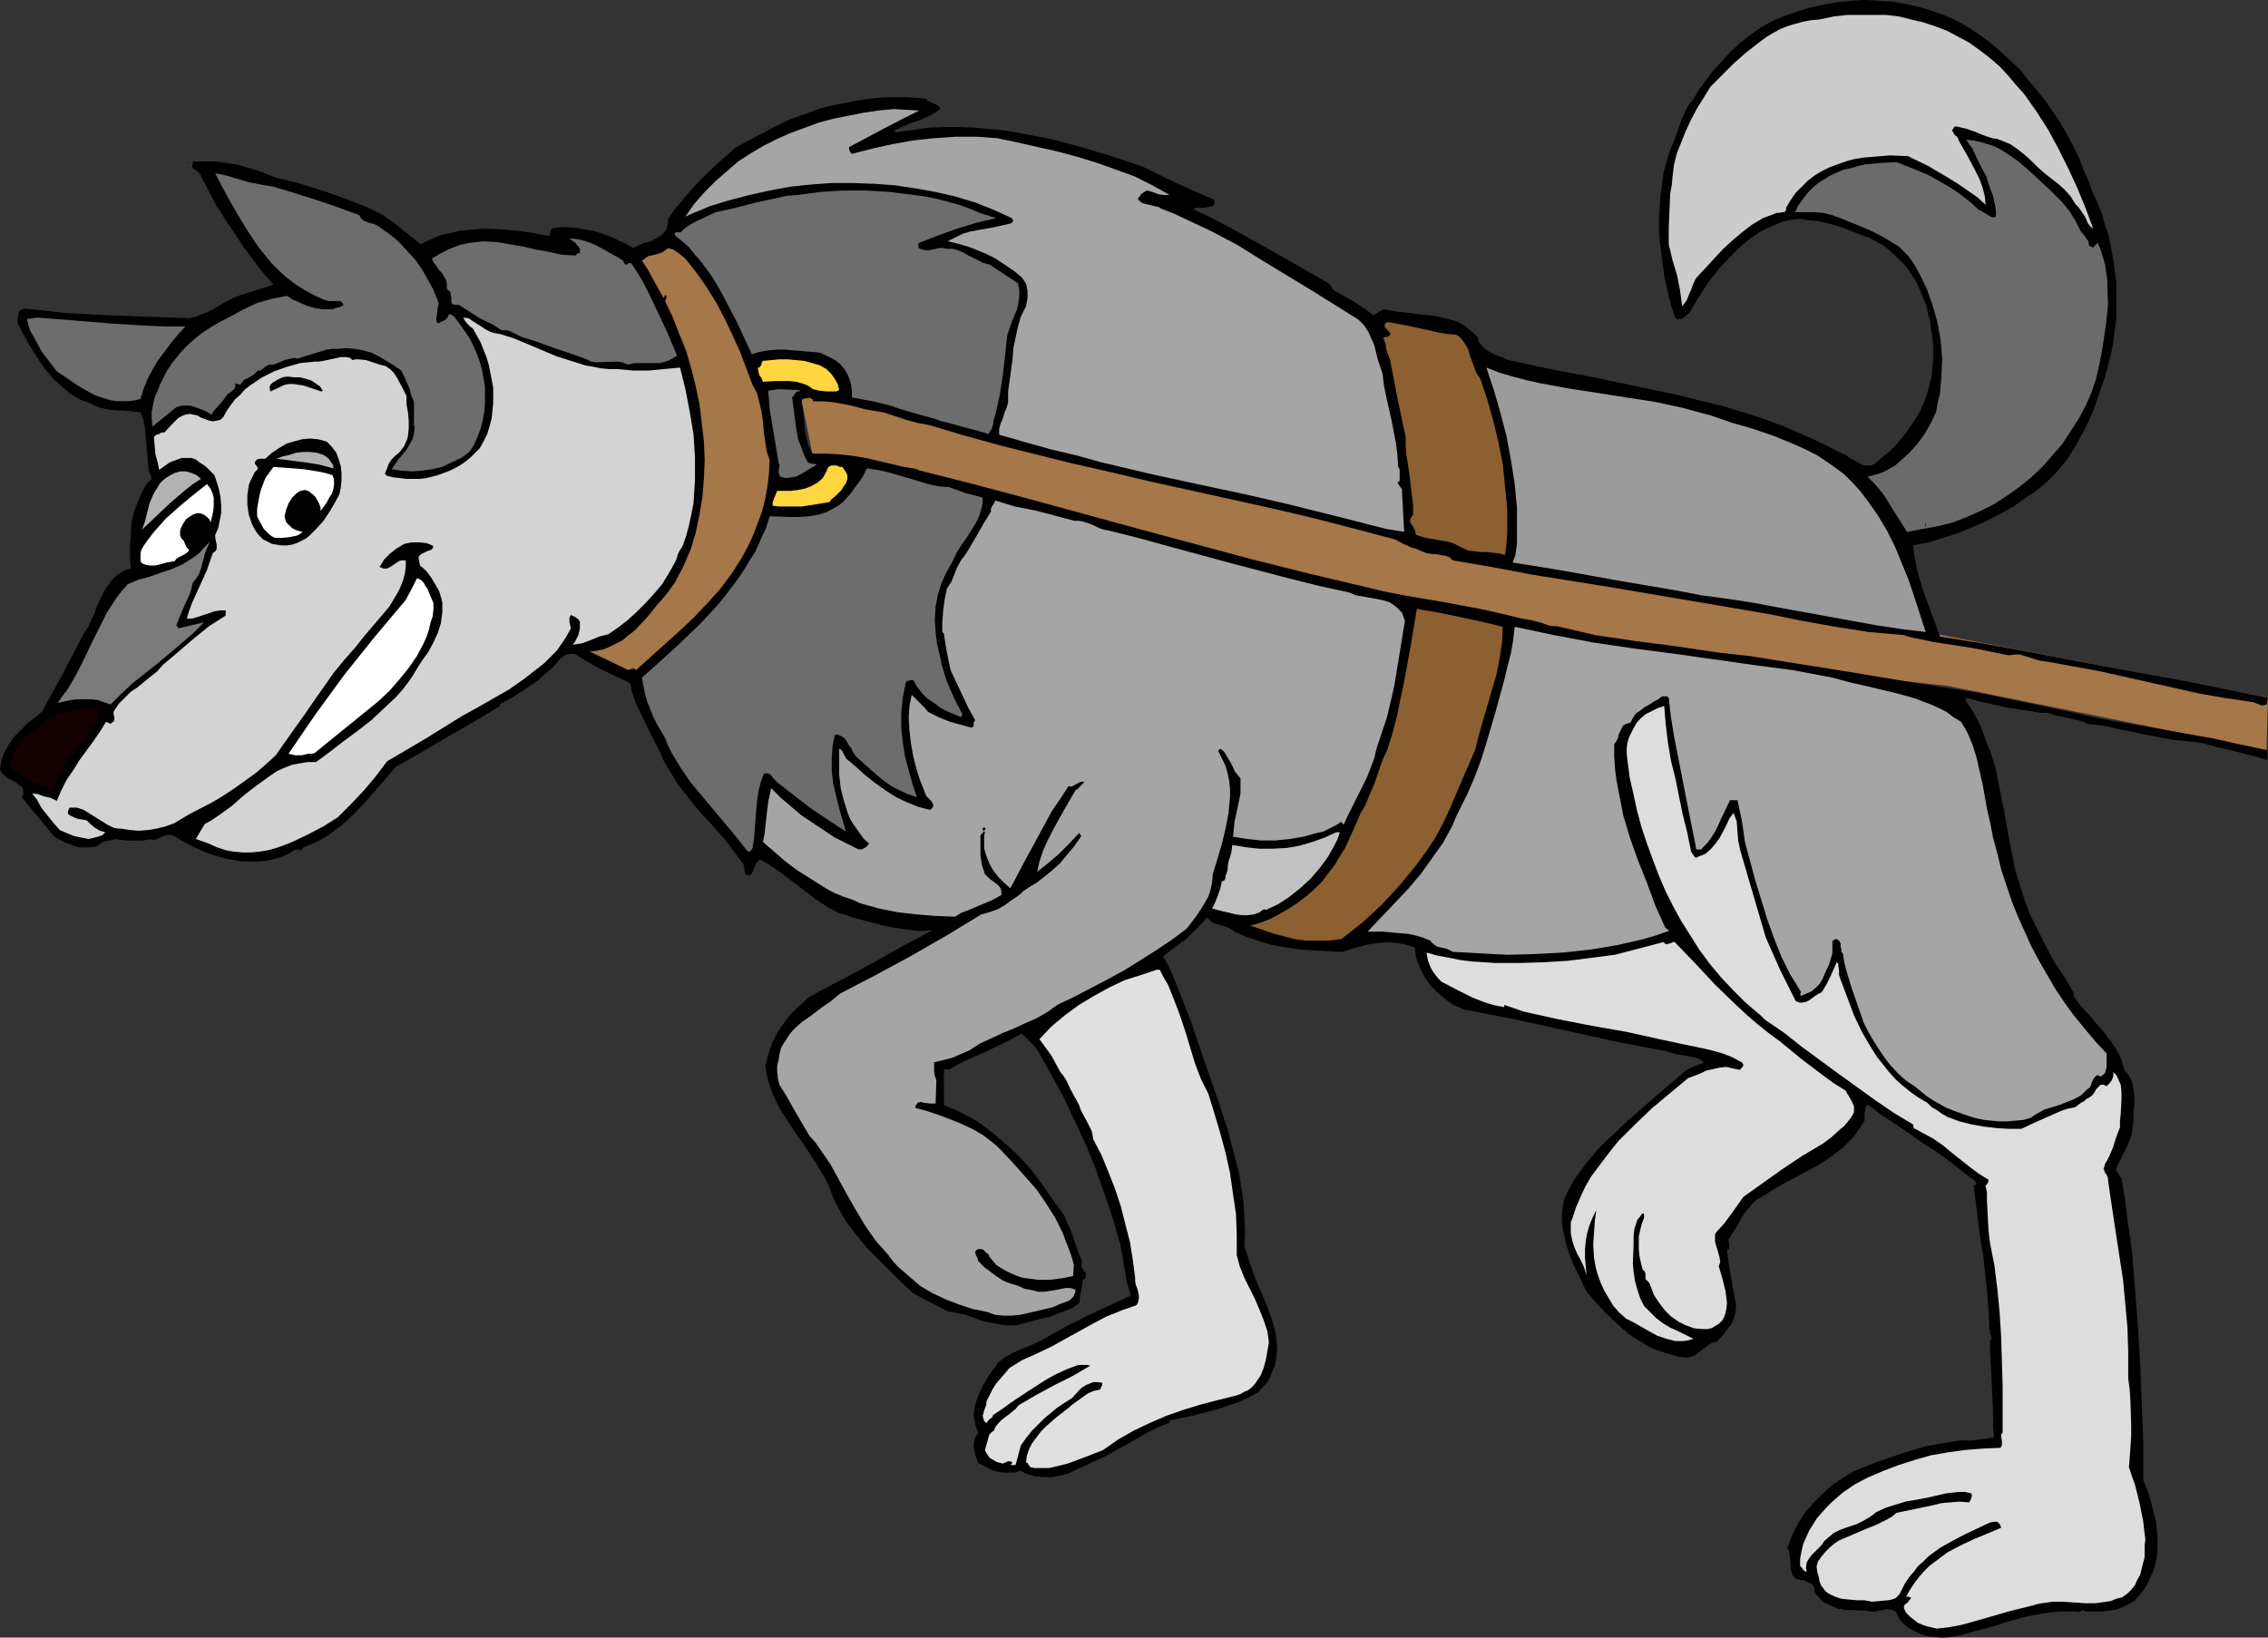 <?xml version="1.0" encoding="UTF-8" standalone="no"?>
<svg
   version="1.0"
   width="129.766mm"
   height="93.72mm"
   id="svg37"
   sodipodi:docname="Husky.wmf"
   xmlns:inkscape="http://www.inkscape.org/namespaces/inkscape"
   xmlns:sodipodi="http://sodipodi.sourceforge.net/DTD/sodipodi-0.dtd"
   xmlns="http://www.w3.org/2000/svg"
   xmlns:svg="http://www.w3.org/2000/svg">
  <rect width="100%" height="100%" fill="#333333" stroke="none"/>
  <sodipodi:namedview
     id="namedview37"
     pagecolor="#ffffff"
     bordercolor="#000000"
     borderopacity="0.25"
     inkscape:showpageshadow="2"
     inkscape:pageopacity="0.0"
     inkscape:pagecheckerboard="0"
     inkscape:deskcolor="#d1d1d1"
     inkscape:document-units="mm" />
  <defs
     id="defs1">
    <pattern
       id="WMFhbasepattern"
       patternUnits="userSpaceOnUse"
       width="6"
       height="6"
       x="0"
       y="0" />
  </defs>
  <path
     style="fill:#a57749;fill-opacity:1;fill-rule:evenodd;stroke:none"
     d="m 172.912,84.353 h 2.909 l 1.454,0.162 1.778,0.162 h 1.939 l 2.101,0.162 2.424,0.323 2.424,0.323 2.424,0.323 2.586,0.485 2.586,0.485 2.586,0.646 2.586,0.808 2.424,0.808 0.646,0.323 0.808,0.323 0.97,0.162 0.97,0.323 1.293,0.485 1.131,0.323 1.454,0.485 1.454,0.323 1.454,0.485 1.778,0.485 3.555,0.97 3.878,1.131 4.202,1.131 4.363,1.131 4.686,1.293 4.848,1.131 5.01,1.454 10.342,2.586 10.666,2.586 10.342,2.586 5.171,1.293 5.01,1.293 4.848,1.131 4.686,1.131 4.363,0.97 4.202,1.131 3.878,0.808 3.555,0.808 1.778,0.485 1.454,0.323 1.454,0.323 1.454,0.162 1.131,0.323 1.293,0.323 0.97,0.162 0.97,0.162 0.808,0.162 0.646,0.162 h 0.485 l 0.323,0.162 h 0.485 l 0.485,0.162 h 0.646 l 0.646,0.162 0.808,0.162 h 0.97 l 1.939,0.323 2.424,0.485 2.747,0.485 2.909,0.485 3.232,0.646 3.394,0.646 3.555,0.646 3.878,0.646 3.878,0.646 7.918,1.454 8.242,1.616 8.08,1.454 4.04,0.808 3.878,0.646 3.717,0.808 3.394,0.646 3.394,0.646 3.07,0.646 2.909,0.485 2.424,0.485 2.424,0.323 0.97,0.323 0.808,0.162 0.808,0.162 0.808,0.162 h 0.646 l 0.485,0.162 h 0.485 l 0.162,0.162 h 0.162 0.162 l 74.013,14.22 -0.323,11.312 -69.003,-13.897 -141.723,-15.352 -82.416,-26.986 -21.331,-7.918 z"
     id="path1" />
  <path
     style="fill:#000000;fill-opacity:1;fill-rule:evenodd;stroke:none"
     d="m 9.05,154.001 4.525,-8.241 4.363,-8.403 1.131,-1.778 0.97,-2.101 0.485,-0.97 0.323,-1.131 0.97,-2.101 1.131,-2.101 0.646,-0.808 0.646,-0.97 0.808,-0.808 0.97,-0.646 0.97,-0.646 1.293,-0.323 -0.162,-2.424 v -2.586 l 0.162,-2.586 0.162,-2.586 0.646,-2.424 0.97,-2.424 0.485,-1.131 0.646,-1.293 0.646,-0.97 0.97,-0.97 -0.646,-1.778 -0.162,-1.778 -0.646,-7.433 -0.323,-1.778 L 30.381,89.201 29.088,89.039 27.634,88.878 24.725,88.716 23.27,88.554 21.816,88.231 20.523,87.746 19.23,87.1 17.776,86.615 16.483,85.969 15.19,85.161 14.059,84.191 12.928,83.222 11.797,82.252 9.858,79.99 8.08,77.404 6.464,74.819 5.01,72.233 3.717,69.648 3.878,68.678 4.04,67.709 4.202,67.224 l 0.323,-0.162 0.323,-0.162 0.646,-0.162 4.363,0.485 4.363,0.485 9.05,0.485 8.888,0.323 4.525,0.162 4.202,0.162 1.454,-0.323 1.131,-0.485 1.293,-0.485 1.293,-0.646 2.424,-1.454 1.293,-0.646 1.293,-0.646 8.08,-2.586 -2.262,-2.586 -2.262,-2.909 -2.101,-2.909 -1.939,-2.909 -1.939,-2.909 -1.939,-3.07 -1.616,-3.07 -1.616,-3.07 -0.162,-0.485 -0.323,-0.323 -0.323,-0.323 -0.485,-0.323 -0.485,-0.323 -0.162,-0.485 0.162,-0.485 v -0.323 l 0.323,-0.162 h 2.262 2.262 l 2.262,0.323 2.262,0.323 2.262,0.646 2.262,0.646 2.101,0.808 2.101,0.808 5.171,1.293 5.171,1.616 5.01,1.778 4.848,1.939 1.616,0.808 1.454,0.808 2.747,1.939 1.293,1.131 1.293,0.97 2.586,2.101 1.616,-0.808 1.454,-0.646 1.616,-0.646 1.778,-0.323 1.778,-0.485 1.778,-0.162 3.555,-0.323 3.717,0.162 3.717,0.323 3.555,0.485 3.232,0.646 0.162,-0.646 0.162,-0.646 0.323,-0.323 0.485,-0.162 1.293,-0.162 h 1.131 l 2.101,0.162 1.939,0.323 1.778,0.323 1.778,0.485 1.778,0.646 1.778,0.808 1.778,0.808 1.616,0.97 1.131,-0.485 1.293,-0.646 1.454,-0.323 1.131,-0.646 1.131,-0.646 0.485,-0.485 0.323,-0.485 0.323,-0.485 0.162,-0.646 0.162,-0.646 v -0.808 l 1.454,-2.101 1.778,-2.101 1.778,-2.101 1.778,-1.939 3.878,-3.717 4.04,-3.555 5.818,-3.07 3.07,-1.616 3.07,-1.454 3.232,-1.131 3.07,-1.131 3.394,-0.808 3.394,-0.646 1.778,-0.323 2.101,-0.323 4.04,-0.323 h 4.04 l 2.101,0.162 1.939,0.162 0.323,0.485 0.485,0.162 0.97,0.485 0.808,0.323 0.323,0.323 0.162,0.485 -1.131,0.808 -1.131,0.646 -2.586,1.131 -1.293,0.323 -2.424,1.131 -1.293,0.646 0.323,0.323 3.555,-0.485 3.394,-0.485 3.555,-0.162 h 3.394 l 3.394,0.162 3.394,0.323 3.394,0.323 3.394,0.646 3.394,0.646 3.232,0.646 6.626,1.778 6.302,1.939 6.302,2.101 7.595,3.717 7.757,3.394 0.162,0.162 v 0.323 0.646 l -0.485,0.323 -0.646,0.162 -1.131,0.162 h -1.131 -0.646 l -0.485,0.323 3.717,1.778 3.717,1.939 7.272,4.04 7.434,4.201 7.272,4.201 0.808,1.293 2.262,1.293 2.262,1.293 2.262,1.454 1.939,1.454 2.101,-1.293 2.747,0.485 2.909,0.323 2.747,0.323 2.909,0.323 2.586,0.646 1.293,0.323 1.293,0.485 1.131,0.646 0.97,0.808 0.97,0.808 0.97,0.97 v 0.646 l 0.162,0.323 0.646,0.808 0.646,0.646 0.97,0.646 2.101,0.97 0.97,0.323 0.97,0.485 9.05,1.939 9.373,1.778 9.211,1.939 9.211,1.939 4.525,1.131 4.686,1.131 4.363,1.293 4.525,1.454 4.363,1.616 4.202,1.778 4.202,1.939 4.202,2.101 1.131,0.485 0.808,0.646 2.101,1.131 0.97,0.485 h 1.131 0.485 l 0.646,-0.323 0.485,-0.323 0.485,-0.485 1.616,-1.293 1.616,-1.454 1.293,-1.454 1.293,-1.616 1.131,-1.616 1.131,-1.616 0.97,-1.778 0.808,-1.778 0.646,-1.939 0.485,-1.778 0.485,-1.939 0.162,-2.101 0.162,-1.939 v -1.939 l -0.162,-2.101 -0.323,-2.101 -0.162,-1.616 -0.485,-1.616 -0.323,-1.616 -0.646,-1.616 -0.646,-1.616 -0.646,-1.454 -0.808,-1.454 -0.97,-1.454 -0.97,-1.293 -1.131,-1.131 -1.131,-1.131 -1.293,-1.131 -1.293,-0.97 -1.454,-0.808 -1.454,-0.808 -1.454,-0.485 -3.717,-1.454 -1.778,-0.646 -1.939,-0.485 -1.939,-0.485 -2.101,-0.162 -1.939,-0.323 -2.101,0.162 -1.778,0.485 -1.616,0.646 -1.778,0.808 -1.616,0.808 -1.616,1.131 -1.454,1.131 -1.454,1.293 -1.293,1.293 -2.747,2.909 -2.424,3.07 -2.101,3.232 -1.939,3.232 -0.646,0.646 -0.808,0.646 -0.323,0.162 h -0.485 -0.485 l -0.323,-0.162 -0.808,-2.262 -1.131,-4.525 -0.485,-2.424 -0.323,-2.424 -0.323,-2.586 -0.323,-2.424 -0.162,-2.586 V 47.186 l 0.162,-2.586 0.162,-2.424 0.323,-2.424 0.323,-2.424 0.646,-2.262 0.646,-2.262 0.97,-2.262 0.808,-2.262 0.808,-2.262 0.97,-2.262 0.646,-1.131 0.808,-0.97 1.293,-2.101 1.616,-2.262 1.616,-2.101 1.939,-2.101 1.778,-1.939 2.101,-1.939 2.262,-1.778 2.101,-1.454 2.586,-1.454 2.747,-1.131 2.747,-0.97 2.747,-0.808 2.909,-0.646 2.909,-0.485 2.909,-0.323 L 403.192,0 l 2.909,0.162 2.909,0.162 2.909,0.485 2.909,0.646 2.747,0.808 2.747,0.97 2.586,1.131 2.586,1.454 2.424,1.616 2.424,1.778 2.101,1.778 2.262,2.101 2.101,1.939 1.778,2.262 1.939,2.262 1.778,2.262 3.232,4.686 1.454,2.586 1.293,2.424 1.293,2.586 0.97,2.586 1.131,2.586 0.97,2.586 0.97,2.101 0.97,2.424 0.646,2.424 0.808,2.262 0.485,2.586 0.485,2.424 0.323,2.586 0.323,2.424 v 2.586 2.586 2.586 l -0.323,2.424 -0.323,2.586 -0.485,2.586 -0.646,2.424 -0.646,2.586 -1.293,3.717 -1.293,3.717 -1.616,3.555 -1.939,3.555 -0.97,1.616 -1.131,1.778 -1.293,1.616 -1.293,1.454 -1.454,1.454 -1.454,1.293 -1.616,1.293 -1.778,1.131 -2.747,1.939 -2.909,1.616 -3.07,1.616 -3.07,1.293 -3.07,1.293 -3.07,0.97 -3.232,0.97 -3.232,0.646 0.323,2.586 0.485,2.424 0.646,2.424 0.808,2.586 1.778,4.848 1.778,4.848 9.05,1.454 8.888,1.616 17.776,3.394 17.614,3.232 17.614,3.555 -0.323,1.454 -0.646,0.162 h -0.485 l -0.808,-0.323 -0.808,-0.323 -0.97,-0.162 -5.494,-0.808 -5.494,-0.97 -10.827,-2.424 -10.827,-2.424 -5.333,-0.97 -5.333,-0.97 -1.131,-0.162 -0.97,-0.162 -1.131,-0.323 -0.97,-0.323 -1.131,-0.323 -0.97,-0.323 h -1.131 l -1.293,0.162 -4.04,-0.808 -4.04,-0.808 -4.202,-0.646 -4.202,-0.646 -1.454,-0.323 -1.616,-0.323 -1.616,-0.323 -1.454,-0.485 -3.717,-0.323 -3.717,-0.323 -7.272,-1.131 -7.272,-1.293 -7.11,-1.454 -17.13,-2.909 -17.13,-2.909 -17.13,-2.747 -8.565,-1.616 -8.565,-1.454 -0.646,-0.646 -0.808,-0.323 -1.778,-0.323 -1.778,-0.162 -0.808,-0.162 -0.808,-0.323 -1.454,-0.646 -0.808,-0.162 -0.646,-0.323 -1.454,-0.646 -1.454,-0.808 -8.565,-2.262 -8.726,-2.262 -8.888,-2.101 -8.726,-1.939 -17.614,-3.878 -8.888,-2.101 -8.565,-1.939 -7.757,-1.939 -7.757,-1.939 -7.595,-2.101 -7.595,-2.262 -2.586,-0.485 -2.424,-0.646 -2.424,-0.808 -2.424,-0.808 -1.939,-0.323 -1.939,-0.323 -3.717,-0.97 -3.717,-0.646 -1.939,-0.162 h -2.101 v -0.162 l -0.162,-0.323 h -0.162 l -0.323,-0.323 -0.485,0.162 h -0.646 l -0.485,0.162 -0.162,0.323 -0.162,0.162 0.323,1.454 0.162,1.616 0.162,1.293 0.162,1.454 0.162,1.454 0.323,1.454 0.485,1.293 0.646,1.293 h 2.909 l 2.909,0.162 2.909,0.323 2.909,0.485 2.747,0.646 2.747,0.646 2.747,0.646 2.909,0.485 v 0.162 l 12.12,3.07 12.12,3.232 24.24,6.625 24.078,6.464 12.282,3.07 12.282,2.909 4.04,0.97 4.202,0.808 8.565,1.454 8.565,1.616 4.202,0.97 4.04,0.97 0.97,0.162 0.97,0.162 1.939,0.485 1.778,0.646 0.97,0.162 h 0.808 l 4.202,0.97 4.202,0.97 4.363,0.646 4.363,0.646 8.726,1.131 8.726,1.293 7.11,0.808 7.11,1.131 14.221,2.262 14.544,2.424 14.382,2.262 6.949,1.454 6.949,1.454 5.979,1.293 5.818,1.293 12.12,2.101 11.958,2.101 5.818,1.293 5.979,1.293 0.162,0.485 v 0.646 0.97 l -3.555,-0.97 -3.717,-0.97 -3.555,-0.808 -3.555,-0.97 -3.07,-0.323 -3.07,-0.323 -5.979,-1.131 -6.141,-1.293 -3.07,-0.646 -3.07,-0.323 -0.97,-0.485 -1.131,-0.323 -4.525,-0.97 -2.101,-0.646 h -1.454 l -2.909,-0.485 -1.293,-0.162 -3.07,-0.485 -2.909,-0.646 -2.909,-0.646 -2.909,-0.808 -0.323,0.485 1.778,2.747 1.454,2.747 1.131,3.07 1.131,2.909 0.97,3.07 0.646,3.232 1.293,6.464 1.131,6.302 1.293,6.464 0.97,3.07 0.97,3.07 1.131,3.07 1.454,2.909 1.778,3.555 1.939,3.717 2.262,3.394 2.101,3.555 v 0.646 l 1.454,2.101 1.616,1.778 3.394,3.878 1.454,1.939 1.293,1.939 0.646,1.131 0.485,1.131 0.323,1.131 0.323,1.131 0.485,0.485 0.485,0.646 0.323,0.646 0.323,0.646 0.323,1.616 0.162,1.616 v 1.778 l -0.162,1.616 v 1.616 l -0.162,1.454 -0.162,1.293 -0.323,1.131 -0.485,1.131 -0.485,1.131 -1.131,2.262 -1.131,2.262 1.293,2.101 0.646,3.878 0.485,3.878 1.131,8.08 0.646,8.08 0.646,8.403 0.485,8.241 0.323,8.403 0.323,8.08 v 8.08 l 1.131,2.747 0.808,3.07 0.808,3.07 0.323,3.232 v 1.616 1.454 l -0.162,1.616 -0.323,1.454 -0.485,1.616 -0.646,1.293 -0.646,1.454 -0.808,1.293 -0.646,0.808 -0.646,0.646 -0.485,0.646 -0.808,0.485 -1.454,0.808 -1.616,0.646 -1.778,0.323 -1.778,0.162 h -3.394 l -0.162,-0.162 -0.162,-0.162 -0.323,0.162 -0.485,0.162 -0.162,0.162 -0.323,-0.162 h -2.101 -1.778 l -1.939,0.162 -1.939,0.323 -3.555,0.646 -3.555,0.97 -3.394,1.131 -3.717,0.97 -3.555,0.97 -1.939,0.323 -1.778,0.162 -1.616,-0.162 -1.616,-0.162 -1.454,-0.485 -1.293,-0.646 -1.293,-0.646 -1.131,-0.97 -0.97,-1.131 -0.646,-1.454 -0.646,-0.323 -0.808,-0.162 h -0.646 l -0.808,0.162 -1.616,0.323 h -0.808 l -0.808,-0.162 -3.232,-0.162 h -1.616 l -1.616,-0.323 -1.454,-0.646 -1.454,-0.646 -0.646,-0.485 -0.485,-0.646 -0.646,-0.646 -0.323,-0.646 v -0.646 l -0.162,-0.323 -0.162,-0.323 -0.323,-0.323 -0.808,-0.323 -0.808,-0.485 h -0.646 l -0.646,-0.162 -0.485,-0.162 -0.323,-0.323 -0.323,-0.323 -0.162,-0.485 -0.323,-1.131 v -1.131 l -0.162,-1.293 -0.162,-1.131 -0.323,-0.97 0.485,-1.293 0.485,-1.293 1.293,-2.586 1.454,-2.262 1.778,-2.101 1.939,-1.939 2.101,-1.939 2.424,-1.616 2.424,-1.454 4.848,-1.939 5.171,-1.778 2.586,-0.808 2.747,-0.808 2.586,-0.485 2.747,-0.485 2.262,-0.323 h 2.424 l 2.424,-0.323 2.424,-0.323 -0.162,-2.586 v -2.586 l -0.485,-10.665 -0.162,-2.424 v -2.424 l 0.162,-0.485 0.162,-0.323 -0.162,-0.646 -0.162,-0.323 v -0.485 l -0.162,-0.646 -0.162,-3.878 -0.323,-3.878 -0.808,-7.757 -0.646,-3.717 -0.485,-4.04 -0.97,-7.595 0.323,-0.162 0.162,-0.162 v -0.323 l -0.162,-0.323 -2.909,-2.262 -2.909,-2.262 -2.909,-2.101 -3.07,-1.939 -2.909,-2.101 -2.909,-1.939 -2.909,-1.939 -2.747,-2.101 -0.323,0.485 -0.162,0.485 -0.162,0.97 v 1.131 0.485 l -0.323,0.485 -0.97,1.454 -0.97,1.454 -1.131,1.131 -1.293,1.293 -1.293,0.97 -1.454,1.131 -2.747,1.778 -3.07,1.616 -5.979,3.232 -2.747,1.778 -1.454,0.808 -0.97,0.97 -0.97,1.131 -0.808,1.131 -0.808,1.293 -0.646,1.293 -0.808,1.131 -0.808,1.293 -0.162,0.323 v 0.323 l 0.162,0.808 v 0.646 l -0.162,0.323 -0.323,0.162 0.323,2.747 0.485,2.909 0.485,2.747 0.485,2.586 0.162,1.293 -0.162,1.293 -0.323,1.293 -0.485,1.131 -0.808,0.97 -0.808,1.131 -1.616,1.778 -0.97,0.162 -0.808,0.485 -1.454,1.131 -1.454,1.131 -0.808,0.323 -0.97,0.162 -1.778,-0.162 -1.616,-0.485 -1.616,-0.485 -1.454,-0.485 -1.616,-0.646 -1.454,-0.97 -1.454,-0.808 -1.454,-0.97 -2.586,-2.262 -2.424,-2.262 -2.262,-2.424 -2.101,-2.586 -1.293,-2.747 -1.454,-2.909 -1.131,-3.07 -0.485,-1.616 -0.323,-1.616 -0.323,-1.454 -0.162,-1.616 v -1.616 l 0.162,-1.454 0.323,-1.616 0.646,-1.454 0.808,-1.454 0.808,-1.454 2.586,-3.555 2.747,-3.232 3.07,-2.909 3.07,-2.909 6.464,-5.656 3.232,-2.747 3.232,-2.747 3.555,-1.454 -0.808,-0.646 -0.97,-0.323 -1.939,-0.485 -2.262,-0.323 -1.131,-0.323 -0.97,-0.323 -10.989,-2.101 -10.989,-2.424 -10.989,-2.424 -10.827,-2.101 -0.97,-0.485 -1.131,-0.323 -1.778,-1.293 -1.778,-1.454 -1.616,-1.616 -1.293,-1.939 -0.97,-1.939 -0.808,-2.101 -0.323,-2.262 -1.939,-0.646 -1.939,-0.323 -1.939,-0.162 -2.101,0.162 -2.101,0.323 -1.939,0.485 -1.778,0.485 -1.939,0.646 -5.979,-0.323 -3.07,-0.162 -2.909,-0.485 -3.07,-0.485 -2.747,-0.808 -2.909,-0.97 -2.586,-1.131 -0.646,-0.485 -0.808,-0.485 -3.232,-0.97 -0.646,-0.485 -0.646,-0.646 -0.97,1.131 -1.131,1.131 -2.262,2.262 -2.586,1.939 -2.586,1.939 0.97,1.616 0.808,1.616 1.454,3.555 1.293,3.394 1.454,3.555 1.939,5.817 4.202,12.12 1.939,5.979 1.616,6.141 0.808,3.07 0.485,3.232 0.485,3.07 0.162,3.232 0.162,3.232 -0.162,3.07 0.646,1.939 0.646,2.101 1.454,3.878 1.778,4.04 0.808,2.101 0.646,1.939 0.646,2.101 0.323,1.939 0.162,1.939 -0.162,1.939 -0.323,1.939 -0.485,0.97 -0.323,0.97 -0.485,0.97 -0.646,0.97 -0.808,0.808 -0.808,0.97 -2.262,1.293 -2.262,0.97 -2.424,0.808 -2.424,0.808 -5.01,1.293 -4.848,0.97 v 0.485 l -2.424,0.97 -2.262,1.131 -4.525,2.586 -4.686,2.586 -2.424,1.131 -2.424,1.131 -1.454,0.646 -1.616,0.808 -1.778,0.485 -1.939,0.323 h -1.778 l -1.778,-0.162 -1.616,-0.485 -0.808,-0.323 -0.808,-0.485 -1.131,0.485 h -1.293 -1.131 l -1.131,-0.162 -1.131,-0.323 -1.131,-0.485 -2.101,-1.131 -0.323,-0.808 -0.323,-0.808 -0.162,-0.808 -0.162,-0.97 v -0.808 l 0.162,-0.808 0.323,-0.808 0.485,-0.646 -0.323,-0.97 -0.323,-0.808 -0.162,-0.97 -0.162,-0.97 0.162,-1.778 0.485,-1.778 0.646,-1.616 0.808,-1.616 0.97,-1.616 0.97,-1.454 0.646,-0.808 0.485,-0.808 1.454,-1.131 1.454,-0.808 1.616,-0.808 1.616,-0.646 1.616,-0.646 1.616,-0.808 1.454,-0.808 4.363,-2.424 4.525,-2.262 4.525,-2.101 4.525,-2.101 -0.808,-2.747 -0.485,-2.747 -0.485,-2.909 -0.485,-2.747 -1.616,-5.494 -1.778,-5.333 -1.939,-5.494 -2.101,-5.171 -2.424,-5.171 -2.424,-5.171 -2.747,-5.009 -2.747,-4.848 -0.808,-1.131 -0.97,-0.97 -0.97,-0.97 -0.808,-0.808 -1.939,1.131 -1.939,0.97 -4.04,1.939 -4.04,1.778 -1.939,0.97 -1.939,1.131 -0.162,-0.162 h -0.162 -0.646 v 7.757 l 1.939,0.808 1.778,0.808 1.778,0.97 1.778,0.97 3.232,2.424 3.07,2.586 2.909,2.747 2.747,3.07 2.424,3.394 2.262,3.232 1.131,1.454 0.97,1.454 0.646,1.616 0.808,1.616 1.131,3.394 0.646,1.778 0.646,1.616 -0.162,0.646 v 0.485 l 0.323,0.323 0.323,0.646 0.323,0.323 v 0.485 0.485 l -0.323,0.323 -0.323,0.162 -0.808,5.009 -1.616,1.131 -1.616,0.646 -1.778,0.646 -1.616,0.646 -1.778,0.323 -1.778,0.485 -1.778,0.485 -1.778,0.485 h -1.939 l -1.939,-0.323 -1.939,-0.323 -1.778,-0.485 -1.778,-0.646 -1.778,-0.646 -1.778,-0.323 -1.778,-0.323 -7.434,-3.878 -2.586,-2.424 -2.424,-2.424 -2.586,-2.586 -2.424,-2.424 -2.262,-2.747 -2.101,-2.747 -0.97,-1.616 -0.808,-1.454 -0.808,-1.454 -0.646,-1.616 -0.646,-1.778 -0.97,-1.939 -1.939,-3.232 -2.262,-3.394 -2.262,-3.232 -2.101,-3.232 -1.131,-1.778 -0.808,-1.616 -0.808,-1.778 -0.646,-1.939 -0.485,-1.778 -0.323,-2.101 0.646,-2.424 0.808,-2.424 1.131,-2.262 1.454,-2.101 1.454,-1.939 1.939,-1.778 1.939,-1.778 2.262,-1.293 6.141,-3.232 5.979,-3.232 5.979,-3.394 6.141,-3.232 v -0.162 l -2.586,0.162 -2.586,-0.323 -2.424,-0.323 -2.586,-0.485 -4.848,-1.293 -2.424,-0.646 -1.131,-0.485 -1.293,-0.323 -2.262,-1.131 -2.262,-1.454 -1.939,-1.454 -2.101,-1.616 -1.939,-1.454 -2.101,-1.616 -2.101,-1.454 -2.101,-1.293 h -0.323 l -0.323,0.162 -0.485,0.485 -0.323,0.646 -0.485,1.293 -0.323,0.485 -0.323,0.162 -0.162,0.162 -0.323,-0.162 -0.485,-0.162 -0.323,-2.101 -2.262,-3.07 -2.262,-2.909 -2.586,-2.909 -2.586,-2.747 -2.424,-3.07 -2.262,-2.909 -0.97,-1.616 -0.97,-1.616 -0.97,-1.616 -0.646,-1.616 -1.939,-3.717 -1.778,-3.717 -0.97,-1.939 -0.808,-1.778 -0.646,-1.939 -0.485,-2.101 -3.07,-1.454 -3.07,-1.454 -2.909,-1.616 -2.909,-1.778 h -0.485 -0.485 l -0.97,0.162 -0.646,0.485 -0.808,0.646 -1.131,1.454 -0.485,0.485 -0.646,0.485 -2.424,2.101 -2.586,1.778 -2.747,1.778 -1.454,0.808 -1.293,0.646 v 0.485 l -5.656,3.394 -5.656,3.232 -5.494,3.232 -5.656,3.232 -2.262,2.586 -2.262,2.586 -2.262,2.586 -2.262,2.424 -2.424,2.262 -2.586,1.939 -1.454,0.97 -1.454,0.808 -1.454,0.646 -1.616,0.646 -0.162,0.323 -0.162,0.162 -0.485,0.162 -0.485,-0.162 h -0.485 l -1.616,0.97 -1.454,0.646 -1.616,0.485 -1.616,0.323 -1.778,0.162 h -1.778 -1.616 l -1.778,-0.323 -1.778,-0.323 -1.778,-0.485 -1.616,-0.485 -1.616,-0.646 -3.07,-1.454 -1.454,-0.808 -1.293,-0.808 -0.646,-0.323 -0.808,-0.162 -0.646,0.162 -0.646,0.162 -1.293,0.646 -0.808,0.162 -0.808,-0.162 -1.454,0.323 h -1.616 -1.454 l -1.454,-0.162 -1.454,-0.162 -1.454,0.323 -0.646,0.162 -0.646,0.162 -0.646,0.485 -0.646,0.485 -1.293,0.162 h -1.131 -1.293 l -1.131,-0.323 -2.101,-0.808 -2.101,-1.131 -7.11,-8.565 0.323,-0.485 v -0.646 -0.485 L 4.848,170.483 4.686,170.16 4.202,169.837 3.394,169.191 2.424,168.706 1.454,168.221 0.646,167.413 0.323,167.09 0,166.444 l 0.162,-0.97 0.162,-0.97 0.323,-0.97 0.323,-0.808 0.97,-1.778 1.131,-1.616 1.454,-1.454 1.454,-1.454 z"
     id="path2" />
  <path
     style="fill:#140000;fill-opacity:1;fill-rule:evenodd;stroke:none"
     d="m 17.776,153.193 0.97,0.162 h 1.131 1.131 l 0.485,0.162 0.485,0.162 -1.131,2.101 -1.293,2.101 -1.454,1.939 -1.454,1.939 -1.616,1.939 -1.293,2.101 -1.131,2.101 -0.485,0.97 -0.323,1.131 -0.485,0.485 -2.424,-0.646 -2.262,-0.97 -2.262,-1.293 -2.101,-1.454 0.162,-0.97 0.162,-0.97 0.323,-0.97 0.323,-0.808 0.485,-0.808 0.646,-0.808 1.454,-1.616 1.616,-1.293 1.616,-1.293 1.616,-1.131 1.616,-0.97 z"
     id="path3" />
  <path
     style="fill:#6d6d6d;fill-opacity:1;fill-rule:evenodd;stroke:none"
     d="m 8.08,68.678 7.918,0.646 7.918,0.646 7.918,0.485 4.04,0.162 h 4.202 l -1.616,1.778 -1.454,1.778 -1.454,1.939 -1.454,1.939 -1.131,1.939 -1.131,2.101 -0.808,2.101 -0.646,2.101 -1.293,0.323 -1.293,0.162 H 26.664 25.371 L 24.078,86.615 22.947,86.292 20.523,85.484 18.422,84.353 16.322,83.06 14.221,81.606 12.282,80.313 9.05,76.112 7.757,73.688 6.464,71.425 6.141,70.294 5.818,69.001 Z"
     id="path4" />
  <path
     style="fill:#d3d3d3;fill-opacity:1;fill-rule:evenodd;stroke:none"
     d="m 12.282,173.231 0.97,-2.262 1.131,-2.262 1.454,-2.101 1.293,-2.101 3.07,-4.201 1.454,-2.101 1.293,-2.101 0.323,0.162 0.323,0.162 0.323,0.162 0.323,-0.323 0.323,-0.162 0.162,-0.323 v -0.646 l -0.162,-0.646 v -0.485 l 0.162,-0.323 0.97,-1.454 1.293,-1.293 1.293,-1.293 1.454,-0.97 2.747,-2.262 1.454,-1.131 1.293,-1.454 3.232,-2.747 3.394,-2.909 3.394,-2.747 1.778,-1.131 1.778,-1.131 v -1.131 h -1.131 l -1.131,0.162 -1.939,0.646 -1.939,0.646 -1.131,0.323 h -1.131 l 0.485,-1.616 0.646,-1.778 1.616,-3.555 1.616,-3.555 0.646,-1.939 0.646,-1.778 0.485,-0.323 0.323,-0.485 v -0.485 -0.485 l -0.162,-0.646 -0.162,-0.97 v -0.485 l 0.646,-1.454 0.323,-1.616 0.323,-1.616 v -1.778 l -0.162,-1.778 -0.323,-1.616 -0.485,-1.616 -0.485,-1.454 -1.616,-1.616 -0.808,-0.646 -0.808,-0.485 -0.808,-0.646 -0.97,-0.323 h -1.131 -0.97 l -1.293,0.485 -1.293,0.485 -1.131,0.808 -1.131,0.808 -0.323,-1.616 -0.485,-1.778 -0.162,-1.939 -0.162,-1.778 0.485,-0.485 0.646,-0.162 0.485,-0.323 h 0.646 l 1.454,-1.616 1.454,-1.454 0.808,-0.485 0.808,-0.323 0.97,-0.162 0.808,0.162 0.808,0.162 0.808,0.485 1.778,0.646 0.808,0.162 0.808,-0.162 0.808,-0.162 0.646,-0.646 0.808,-1.454 0.808,-1.131 0.97,-1.293 1.131,-0.97 0.97,-1.131 1.293,-0.97 2.424,-1.616 1.293,-0.646 1.293,-0.646 2.747,-0.97 2.909,-0.808 3.07,-0.323 h 0.97 l 0.97,-0.162 3.717,-0.808 h 1.131 l 0.97,0.162 0.162,0.323 h 0.162 v 0.162 l 0.808,-0.162 h 0.646 l 1.616,0.162 2.909,0.97 1.293,0.323 0.97,0.646 0.808,0.808 0.646,0.97 1.131,2.101 0.97,1.939 v 1.778 l 0.323,1.778 0.162,1.778 v 1.616 l -0.162,1.616 -0.162,0.808 -0.323,0.646 -0.323,0.808 -0.485,0.646 -0.646,0.808 -0.808,0.646 -0.808,0.808 -0.646,0.97 -0.323,0.97 -0.485,1.131 0.485,0.485 1.454,0.323 1.454,0.162 1.293,0.162 h 1.454 1.454 l 1.293,-0.162 1.293,-0.323 1.293,-0.323 1.293,-0.485 1.293,-0.485 1.293,-0.646 1.131,-0.646 1.131,-0.808 0.97,-0.808 0.97,-0.97 0.97,-0.97 0.808,-1.454 0.808,-1.616 0.485,-1.616 0.485,-1.778 0.162,-1.616 0.162,-1.616 v -1.778 -1.616 l -0.323,-1.778 -0.323,-1.616 -0.323,-1.616 -0.485,-1.616 -0.646,-1.616 -0.646,-1.616 -0.808,-1.454 -0.808,-1.454 -0.646,-0.485 -0.646,-0.646 -0.485,-0.646 -0.162,-0.323 -0.162,-0.323 1.131,0.162 0.97,0.646 1.778,1.131 0.97,0.646 0.97,0.485 0.97,0.323 1.131,0.162 3.07,0.97 3.07,1.293 3.07,1.293 3.07,1.293 3.07,0.97 3.07,0.97 1.778,0.323 1.616,0.323 1.778,0.162 h 1.778 l 1.778,0.162 1.616,0.162 h 3.394 l 3.394,-0.323 3.394,-0.323 1.131,4.525 0.97,5.009 0.808,4.848 0.323,5.009 v 2.586 2.424 l -0.162,2.586 -0.162,2.424 -0.485,2.424 -0.485,2.262 -0.646,2.424 -0.808,2.262 -0.485,0.646 -0.485,0.97 -0.162,0.646 -0.162,0.485 -0.485,0.97 -1.293,2.262 -1.293,2.101 -1.778,2.101 -1.778,1.939 -1.939,1.939 -1.939,1.778 -2.101,1.616 -2.101,1.454 -1.939,0.485 -1.939,0.808 -1.778,0.646 -0.97,0.162 -1.131,0.162 0.323,-0.323 0.323,-0.485 0.323,-0.646 0.323,-0.646 0.162,-0.646 0.162,-0.808 v -0.646 -0.808 l -0.323,-0.485 -0.646,-0.485 -0.97,-0.485 -0.162,0.323 -0.162,0.323 v 0.808 l 0.162,0.808 0.162,0.646 -0.97,1.778 -0.97,1.454 -1.131,1.616 -1.293,1.293 -1.454,1.454 -1.454,1.131 -2.909,2.262 -3.232,2.262 -3.394,1.939 -3.394,1.939 -3.232,1.778 -8.08,5.009 -8.242,4.848 -2.424,3.232 -2.586,3.07 -2.747,2.909 -2.909,2.909 -3.07,1.939 -3.394,1.778 -3.394,1.616 -1.616,0.646 -1.778,0.646 -1.778,0.485 -1.939,0.323 -1.778,0.162 h -1.939 l -1.778,-0.162 -1.778,-0.323 -1.939,-0.646 -1.778,-0.808 -2.747,-0.97 1.939,-3.232 1.454,-0.808 1.454,-0.97 2.909,-2.101 2.747,-2.424 2.747,-2.101 2.909,-2.101 1.454,-0.97 1.454,-0.646 1.616,-0.646 1.616,-0.323 1.939,-0.323 h 1.778 l 3.07,-2.262 2.909,-2.262 3.07,-2.262 2.909,-2.262 2.747,-2.586 2.586,-2.424 1.293,-1.454 1.131,-1.454 1.131,-1.616 0.97,-1.616 1.131,-1.778 1.293,-1.778 1.131,-2.101 0.97,-2.101 0.646,-2.101 0.323,-2.262 v -1.131 -1.131 l -0.323,-1.131 -0.323,-1.131 -0.808,-1.454 -0.97,-1.616 -0.97,-1.293 -0.646,-0.646 -0.808,-0.646 -0.323,-1.778 0.323,-0.485 0.485,-0.323 0.97,-0.485 0.97,-0.323 0.323,-0.323 0.162,-0.485 -0.646,-0.323 -0.808,-0.323 -1.454,-0.162 h -1.778 l -1.616,0.323 -1.616,0.97 -1.454,1.131 -1.293,1.293 -0.97,1.616 0.485,0.162 0.323,0.162 h 0.808 l 0.646,-0.323 0.485,-0.323 1.454,-0.97 0.646,-0.162 h 0.808 v 1.293 l -0.162,1.454 -0.323,1.293 -0.485,1.293 -0.485,1.131 -0.646,1.131 -1.454,2.424 -1.778,2.101 -3.717,4.363 -1.778,2.262 -2.424,2.747 -2.262,2.747 -4.202,5.979 -2.101,3.07 -2.101,2.909 -4.202,5.979 -2.101,1.939 -2.262,1.939 -2.262,1.616 -2.262,1.616 -2.424,1.616 -2.424,1.454 -5.01,2.586 -1.616,0.97 -1.616,0.97 -1.778,0.646 -1.939,0.485 -1.939,0.323 -1.939,0.162 -1.939,-0.162 -2.101,-0.323 h -0.646 l -0.808,-0.162 -1.293,-0.646 -2.586,-1.616 -1.293,-0.808 -1.293,-0.808 -1.454,-0.485 h -0.646 -0.97 l -0.323,0.808 v 0.485 l 0.162,0.162 0.162,0.162 0.97,0.485 0.808,0.323 0.97,0.162 0.97,0.162 0.808,0.808 0.97,0.808 1.131,0.646 1.131,0.323 -0.323,0.323 -0.323,0.323 -0.97,0.323 -1.939,0.485 -1.778,-0.323 -1.454,-0.323 -1.616,-0.646 -1.454,-0.646 -1.293,-1.454 -1.293,-1.616 -1.293,-1.616 -0.485,-0.808 -0.485,-0.97 -1.131,-1.454 1.293,0.162 1.293,0.485 1.454,0.323 z"
     id="path5" />
  <path
     style="fill:#7a7a7a;fill-opacity:1;fill-rule:evenodd;stroke:none"
     d="m 27.634,126.368 2.262,-0.97 2.424,-0.646 2.262,-0.808 2.424,-0.808 2.262,-0.97 2.101,-1.293 0.97,-0.646 0.97,-0.808 0.808,-0.97 0.97,-0.97 0.323,-0.485 -0.97,2.424 -0.162,0.485 -0.162,0.646 -0.646,2.424 -0.485,1.293 -0.646,0.97 -0.646,0.808 -0.323,1.293 -0.323,1.131 -0.97,2.101 -0.97,2.262 -0.485,1.131 -0.485,1.293 0.485,0.646 5.494,-1.293 -2.424,2.424 -2.424,2.101 -5.171,4.363 -5.333,4.201 -2.424,2.262 -2.424,2.424 -1.454,-0.485 -1.293,-0.485 -1.454,-0.162 h -1.454 -1.454 l -1.454,0.162 -2.909,0.646 1.131,-1.616 1.131,-1.454 1.939,-3.394 1.616,-3.232 1.616,-3.394 1.616,-3.232 1.616,-3.232 2.101,-3.232 1.131,-1.454 z"
     id="path6" />
  <path
     style="fill:#ffffff;fill-opacity:1;fill-rule:evenodd;stroke:none"
     d="m 33.29,115.056 1.293,-1.454 1.293,-1.454 2.909,-2.586 2.909,-2.424 1.616,-1.293 1.454,-1.131 0.646,0.808 0.485,0.97 0.323,1.131 v 0.97 1.131 l -0.162,1.131 -0.485,2.101 -0.323,-0.646 -0.485,-0.485 -0.646,-0.485 -0.808,-0.323 h -0.808 l -0.808,0.323 -0.808,0.485 -0.646,0.485 -0.646,0.97 -0.485,0.97 -0.162,0.646 v 0.485 0.485 l 0.323,0.646 0.485,0.485 0.323,0.808 0.323,0.646 0.485,0.485 -0.162,0.323 -0.323,0.323 -0.808,0.485 -0.97,0.485 -0.485,0.323 -0.323,0.485 -1.778,0.323 -1.778,0.485 -0.808,0.162 h -0.97 l -0.97,-0.162 -0.808,-0.323 -0.323,-0.485 v -0.646 -0.97 l 0.162,-0.808 0.485,-0.808 1.131,-1.616 z"
     id="path7" />
  <path
     style="fill:#b2b2b2;fill-opacity:1;fill-rule:evenodd;stroke:none"
     d="m 38.946,101.967 h 0.646 0.646 l 1.131,0.323 1.131,0.485 0.97,0.808 -1.778,1.131 -1.616,1.293 -3.232,2.747 -3.07,2.909 -3.07,2.909 0.646,-1.778 0.485,-1.939 0.485,-1.939 0.808,-1.939 0.97,-1.616 0.485,-0.808 0.646,-0.646 0.808,-0.646 0.808,-0.485 0.97,-0.485 z"
     id="path8" />
  <path
     style="fill:#6d6d6d;fill-opacity:1;fill-rule:evenodd;stroke:none"
     d="m 49.45,68.678 2.909,-1.616 3.07,-1.454 1.616,-0.485 1.778,-0.485 1.616,-0.323 1.616,-0.323 1.293,0.808 1.454,0.646 1.454,0.646 1.616,0.485 1.778,0.323 h 1.454 0.808 l 0.808,-0.323 0.808,-0.162 0.808,-0.485 -0.323,-0.485 -0.485,-0.323 h -0.485 -1.939 L 70.458,64.961 69.973,64.8 67.872,63.83 65.771,62.699 63.994,61.568 62.054,60.114 60.438,58.659 58.822,57.043 57.368,55.266 55.914,53.488 53.328,49.61 50.904,45.57 48.642,41.53 l -2.101,-4.04 2.424,0.485 4.848,1.454 2.586,0.485 2.747,0.485 2.747,0.808 5.171,1.616 5.333,1.778 5.333,1.939 0.323,0.646 0.485,0.485 1.131,0.485 0.646,0.162 0.646,0.162 0.646,0.323 0.485,0.323 2.262,1.616 1.939,1.616 1.778,1.939 1.778,1.939 1.454,2.101 1.293,2.262 1.131,2.101 0.97,2.424 0.162,0.646 -0.162,0.646 -0.162,1.131 -0.162,1.293 v 0.646 l 0.323,0.485 1.616,-0.808 0.485,-0.485 0.162,-0.323 0.162,-0.485 0.97,0.485 1.131,1.454 1.131,1.616 1.131,1.616 0.808,1.616 0.808,1.778 0.646,1.778 0.485,1.778 0.323,1.778 0.323,1.778 v 1.939 1.778 l -0.162,1.939 -0.323,1.778 -0.485,1.778 -0.646,1.778 -0.808,1.778 -0.97,1.454 -1.778,1.293 -2.101,0.97 -1.939,0.97 -2.262,0.485 -2.101,0.323 -2.262,0.162 -2.262,-0.162 -2.101,-0.323 0.808,-1.131 0.646,-0.97 1.778,-2.101 0.646,-1.131 0.646,-1.131 0.323,-1.131 0.162,-1.454 -0.162,-0.646 v -3.878 -0.97 l -0.323,-0.808 -0.323,-0.808 -0.162,-0.646 -0.162,-0.646 -1.131,-2.586 -0.646,-1.293 -1.616,-1.131 -1.616,-0.97 -1.616,-0.97 -1.616,-0.808 -1.778,-0.485 -1.778,-0.323 -1.939,-0.162 -1.939,0.162 h -1.131 l -1.131,0.162 -2.101,0.646 -2.101,0.646 -2.101,0.646 -0.808,-0.162 -0.646,0.162 -1.293,0.323 -1.131,0.485 -1.293,0.485 h -0.485 -0.485 l -0.808,0.485 -0.646,0.485 -0.485,0.323 h -0.485 l -0.97,0.97 -2.101,1.131 -0.323,0.485 -0.485,0.485 -0.97,-0.323 v 0.646 l -0.162,0.485 -0.323,0.323 -0.323,0.323 -0.97,0.646 -0.323,0.485 -0.323,0.485 -0.646,0.808 -1.454,1.616 -0.646,0.97 -0.808,-0.485 -0.97,-0.485 -1.778,-0.646 -0.97,-0.323 h -0.97 -0.97 l -1.131,0.323 -5.171,4.201 -0.162,-1.778 v -1.454 l 0.323,-1.616 0.323,-1.454 0.646,-1.454 0.485,-1.293 1.454,-2.909 1.293,-1.939 1.454,-1.778 1.454,-1.616 1.778,-1.616 1.616,-1.293 1.939,-1.293 1.939,-1.131 z"
     id="path9" />
  <path
     style="fill:#000000;fill-opacity:1;fill-rule:evenodd;stroke:none"
     d="m 40.885,35.228 -0.808,0.162 0.323,-0.162 z"
     id="path10" />
  <path
     style="fill:#000000;fill-opacity:1;fill-rule:evenodd;stroke:none"
     d="m 55.752,101.482 v -0.323 l -0.162,-0.162 -0.162,-0.323 -0.323,-0.323 v -0.323 l 0.162,-0.323 0.323,-0.323 0.646,-0.162 h 1.131 l 1.454,-1.293 1.454,-0.97 1.616,-0.97 1.616,-0.485 1.778,-0.485 1.778,-0.162 1.778,0.162 1.778,0.485 1.131,1.131 0.97,1.293 0.485,1.293 0.485,1.616 0.162,1.454 v 1.616 l -0.162,1.616 -0.323,1.454 -0.97,1.778 -1.131,1.939 -1.293,1.939 -1.454,1.616 -1.616,1.616 -0.808,0.646 -0.97,0.485 -0.97,0.485 -0.97,0.323 -1.131,0.162 h -1.131 l -1.131,-0.162 -0.97,-0.162 -0.97,-0.485 -0.97,-0.485 -0.808,-0.808 -0.646,-0.808 -0.485,-0.808 -0.485,-0.97 -0.323,-0.97 -0.323,-0.97 -0.323,-2.101 v -2.262 l 0.162,-0.97 0.162,-1.131 0.323,-0.808 0.485,-0.97 0.485,-0.97 z"
     id="path11" />
  <path
     style="fill:#ffffff;fill-opacity:1;fill-rule:evenodd;stroke:none"
     d="m 59.146,100.997 6.464,0.485 3.07,0.485 1.616,0.323 1.616,0.485 0.323,0.97 v 1.131 l -0.162,0.97 -0.323,0.97 -0.646,0.97 -0.485,0.97 -1.293,1.778 v -0.485 -0.323 l -0.485,-1.131 -0.646,-1.131 -0.485,-0.485 -0.485,-0.323 -0.323,-0.323 -0.323,-0.162 -0.485,-0.162 h -0.323 l -0.808,0.162 -0.808,0.485 -0.97,0.97 -0.808,1.293 -0.485,1.293 -0.323,1.293 v 0.485 l 0.162,0.485 0.162,0.485 0.485,0.485 0.808,0.808 0.97,0.485 1.293,0.323 -0.646,0.485 -0.646,0.323 -0.808,0.162 -0.808,0.162 -1.616,0.162 h -1.454 l -0.646,-0.323 -0.646,-0.485 -1.131,-1.131 -0.808,-1.454 -0.646,-1.293 v -1.616 l 0.485,-2.747 0.323,-1.293 0.485,-1.293 0.485,-1.293 0.808,-1.131 z"
     id="path12" />
  <path
     style="fill:#000000;fill-opacity:1;fill-rule:evenodd;stroke:none"
     d="m 61.085,81.606 1.131,-0.162 1.293,0.162 h 1.293 l 1.293,0.323 1.131,0.323 0.97,0.646 0.97,0.646 0.646,0.97 -0.323,0.162 -1.939,-0.646 -1.939,-0.646 -1.131,-0.162 -0.97,-0.162 h -0.97 l -0.97,0.162 -3.07,1.454 -0.162,-0.485 v -0.646 l 0.162,-0.323 0.485,-0.485 1.131,-0.646 z"
     id="path13" />
  <path
     style="fill:#b2b2b2;fill-opacity:1;fill-rule:evenodd;stroke:none"
     d="m 71.104,99.22 0.323,0.485 0.323,0.485 0.323,0.485 v 0.646 l -2.909,-0.808 -3.07,-0.485 -6.302,-0.808 1.293,-0.485 1.454,-0.323 1.454,-0.485 1.616,-0.162 h 1.454 l 1.454,0.162 1.454,0.485 0.485,0.323 z"
     id="path14" />
  <path
     style="fill:#ffffff;fill-opacity:1;fill-rule:evenodd;stroke:none"
     d="m 87.749,129.761 1.293,-2.424 1.131,-2.262 0.808,0.323 0.646,0.646 0.323,0.646 0.485,0.646 0.646,1.616 0.646,1.454 v 1.454 l -0.162,1.454 -0.485,1.454 -0.323,1.454 -0.485,1.454 -0.646,1.454 -1.454,2.747 -1.778,2.586 -2.101,2.586 -2.101,2.424 -2.424,2.262 -13.736,11.15 -0.646,0.162 h -0.808 l -1.293,0.323 h -1.454 l -0.646,-0.162 -0.808,-0.162 5.979,-8.726 6.141,-8.403 6.464,-8.08 3.394,-4.04 z"
     id="path15" />
  <path
     style="fill:#6d6d6d;fill-opacity:1;fill-rule:evenodd;stroke:none"
     d="m 101.646,52.519 1.454,-0.162 1.454,-0.162 2.909,0.162 2.747,0.485 2.909,0.485 2.747,0.646 2.747,0.485 2.909,0.646 2.909,0.162 0.646,-0.646 v 0.162 h 0.323 v -0.646 -0.323 l -0.323,-0.485 -0.323,-0.323 -0.323,-0.485 -0.485,-0.323 -0.808,-0.646 1.616,0.162 1.454,0.323 1.454,0.485 1.454,0.646 2.909,1.616 1.454,0.808 1.293,0.808 0.162,0.485 0.323,0.323 h 0.162 0.162 l 0.485,-0.323 h 0.162 0.162 l 0.323,0.323 1.454,2.262 1.293,2.262 2.424,5.009 2.424,5.171 2.101,5.009 -1.293,0.808 -1.131,0.485 -1.293,0.323 h -1.454 -1.293 -1.454 -1.293 l -1.454,0.323 -1.131,-0.485 -1.131,-0.162 -4.525,0.162 -1.131,-0.162 -0.97,-0.485 -3.555,-1.293 -3.394,-1.131 -3.555,-1.293 -3.555,-1.131 -1.939,-0.97 -1.131,-0.485 h -1.293 l -2.262,-1.454 -1.131,-0.485 -1.293,-0.646 -2.262,-1.454 -2.262,-1.454 h -0.485 -0.323 l -0.646,-0.162 -0.162,-0.485 v -0.646 l -0.162,-1.293 -0.323,-0.485 -0.323,-0.162 -0.162,-0.323 v -0.97 l -0.162,-0.808 -0.485,-0.808 -0.485,-0.808 -0.646,-0.646 -0.485,-0.808 -0.646,-0.808 -0.323,-0.808 1.939,-1.131 1.939,-0.97 2.101,-0.808 z"
     id="path16" />
  <path
     style="fill:#a57749;fill-opacity:1;fill-rule:evenodd;stroke:none"
     d="m 145.925,126.045 1.778,-3.394 1.616,-3.717 1.131,-3.717 0.808,-3.878 0.646,-3.878 0.323,-4.04 0.162,-3.878 -0.162,-4.04 -0.485,-4.04 -0.485,-4.04 -0.808,-3.878 -0.97,-3.878 -1.131,-3.878 -1.454,-3.555 -1.454,-3.717 -1.616,-3.394 0.162,-0.485 0.162,-0.323 v -0.323 l -0.323,-0.162 -0.323,0.646 -2.262,-4.04 -1.131,-2.101 -1.293,-1.939 0.646,-0.485 0.646,-0.485 1.454,-0.323 1.616,-0.485 0.646,-0.485 0.646,-0.485 0.485,0.162 0.646,0.162 0.97,0.646 0.808,0.646 0.808,0.646 2.424,3.07 2.262,3.232 2.101,3.394 1.778,3.394 1.616,3.394 1.616,3.555 2.747,7.272 0.97,1.778 0.485,1.939 0.485,2.101 0.323,2.101 0.162,2.101 0.323,2.262 0.323,2.101 0.646,1.939 -0.162,2.909 -0.323,2.747 -0.485,2.747 -0.646,2.586 -0.97,2.586 -0.97,2.586 -1.131,2.424 -1.293,2.424 -2.262,3.555 -2.424,3.232 -2.747,3.07 -2.909,3.07 -3.07,2.909 -3.07,2.747 -3.232,2.909 -3.232,2.909 -0.323,-0.323 h -0.485 l -0.485,0.162 -0.323,0.162 -8.403,-4.04 1.616,-0.162 1.454,-0.323 1.454,-0.646 2.586,-1.293 1.131,-0.97 1.293,-0.97 0.97,-0.97 2.101,-2.262 1.939,-2.424 2.101,-2.424 z"
     id="path17" />
  <path
     style="fill:#6d6d6d;fill-opacity:1;fill-rule:evenodd;stroke:none"
     d="m 138.814,146.567 4.363,-3.878 4.202,-3.878 4.202,-4.04 3.878,-4.201 1.778,-2.262 1.616,-2.101 1.616,-2.262 1.454,-2.424 1.454,-2.262 1.131,-2.586 1.131,-2.424 0.808,-2.586 4.363,0.162 h 2.101 l 2.101,-0.162 1.939,-0.323 1.939,-0.646 1.778,-0.97 0.808,-0.485 0.808,-0.646 1.616,-1.778 1.293,-1.778 1.293,-1.778 0.97,-1.939 2.262,0.323 2.262,0.485 4.525,1.293 4.202,1.293 2.262,0.485 2.262,0.162 1.778,0.646 1.778,0.646 3.717,0.97 v 0.97 l -0.162,0.97 -0.485,1.778 -0.808,1.778 -1.939,3.07 -1.131,1.616 -1.131,1.778 -0.808,1.778 -1.293,2.262 -1.131,2.424 -0.808,2.586 -0.485,2.586 -0.162,2.747 0.162,2.747 0.323,2.586 0.646,2.747 0.323,1.616 0.485,1.616 0.485,1.616 0.646,1.616 1.293,2.909 1.616,3.07 -0.323,0.646 -1.454,-0.646 -1.616,-0.646 -1.454,-0.808 -1.293,-0.97 -1.454,-0.97 -1.131,-1.131 -1.131,-1.454 -0.808,-1.454 -0.97,0.162 -0.485,0.162 -0.162,0.323 -0.646,3.232 -0.323,3.232 v 3.232 l 0.323,3.07 0.485,3.07 0.808,3.07 0.808,2.909 0.97,2.909 -1.939,-0.646 -1.778,-0.808 -1.616,-0.808 -1.616,-1.131 -1.616,-1.293 -1.454,-1.293 -3.07,-2.747 -0.485,-0.646 -0.485,-0.808 -0.162,-0.485 -0.323,-0.323 -0.485,-0.808 -0.485,-0.808 -0.646,-0.485 -0.646,-0.323 -0.485,-0.162 -0.485,0.162 -0.485,2.586 -0.162,2.586 v 2.586 l 0.323,2.747 0.646,2.747 0.646,2.586 1.454,5.009 -3.717,-2.424 -3.878,-2.586 -3.555,-2.747 -3.717,-2.909 -0.808,-0.808 -0.485,-0.646 -0.323,-0.323 -0.485,-0.162 h -0.323 l -0.485,0.162 -0.646,1.778 -0.485,1.939 -0.323,2.101 -0.162,1.939 -0.323,4.201 -0.162,2.101 -0.323,1.939 -0.162,0.323 -0.323,0.323 -0.323,0.162 -0.323,-0.162 -2.424,-3.07 -2.424,-2.909 -5.01,-5.979 -2.424,-2.909 -2.101,-3.07 -1.939,-3.232 -0.808,-1.616 -0.646,-1.616 -1.778,-3.07 -0.808,-1.616 -0.646,-1.616 -0.646,-1.616 -0.485,-1.778 -0.323,-1.616 z"
     id="path18" />
  <path
     style="fill:#6d6d6d;fill-opacity:1;fill-rule:evenodd;stroke:none"
     d="m 147.379,50.095 0.808,-0.808 0.97,-0.646 1.778,-0.97 1.131,-0.485 0.97,-0.485 1.778,-0.808 4.363,-0.97 4.363,-1.131 4.525,-0.97 2.101,-0.485 2.262,-0.162 4.848,-0.646 5.01,-0.323 h 5.01 l 5.171,0.323 5.171,0.646 2.424,0.323 2.424,0.485 2.424,0.646 2.424,0.646 2.262,0.808 2.262,0.97 3.555,1.131 -2.101,0.485 -2.101,0.485 -4.202,1.293 -4.04,1.454 -4.202,1.616 -0.162,0.162 v 0.646 0.323 l 0.808,0.323 0.808,0.162 h 0.646 l 0.808,-0.162 1.454,-0.323 h 0.808 l 0.808,0.162 h 1.293 l 1.131,0.323 1.131,0.485 1.131,0.646 2.262,1.131 0.97,0.485 1.293,0.323 6.141,4.04 0.323,1.454 v 1.454 l -0.162,1.293 -0.323,1.454 -1.131,2.747 -0.97,2.747 -0.485,4.525 -0.485,4.201 -0.646,4.201 -0.485,2.262 -0.485,2.101 -0.323,0.97 -0.162,1.131 -0.323,0.97 -0.323,0.485 -0.323,0.646 -2.747,-0.808 -3.07,-0.808 -2.909,-0.808 -1.454,-0.323 -1.293,-0.485 -4.04,-1.131 -3.878,-1.131 -1.293,-0.485 -1.131,-0.323 -2.586,-0.646 -2.586,-0.485 -2.586,-0.485 v -1.454 l -0.162,-1.293 -0.323,-1.131 -0.485,-1.131 -0.646,-1.131 -0.808,-0.97 -0.97,-0.808 -1.131,-0.646 -2.424,-1.131 -3.717,-0.323 -1.939,-0.162 -1.778,-0.162 h -1.778 l -1.939,0.162 -1.778,0.323 -1.778,0.485 -3.232,-6.949 -1.778,-3.394 -1.778,-3.394 -1.939,-3.232 -2.262,-3.07 -1.293,-1.454 -1.293,-1.616 -1.454,-1.293 -1.616,-1.293 v -0.485 l 0.162,-0.162 h 0.162 0.162 0.323 0.485 z"
     id="path19" />
  <path
     style="fill:#a5a5a5;fill-opacity:1;fill-rule:evenodd;stroke:none"
     d="m 193.273,23.593 5.494,0.323 -3.878,1.939 -3.717,1.939 -7.595,4.04 0.162,0.808 0.162,0.323 0.323,0.323 4.363,-1.131 4.363,-0.97 4.525,-0.808 4.525,-0.485 4.686,-0.323 h 4.525 l 2.262,0.162 2.262,0.162 2.262,0.485 2.262,0.485 8.565,1.939 4.202,1.131 4.202,1.293 4.04,1.454 4.04,1.454 3.878,1.939 3.717,2.101 h -1.131 l -1.293,-0.162 -1.293,-0.485 -1.131,-0.323 -0.646,0.323 -0.646,0.485 -0.323,0.485 -0.323,0.323 v 0.323 l 0.485,0.485 0.485,0.323 1.293,0.323 1.293,0.323 0.808,0.162 0.485,0.323 2.909,1.131 2.747,1.293 5.494,2.586 5.494,2.909 5.171,3.232 10.666,6.464 5.171,3.232 5.171,3.232 1.131,1.131 0.97,1.454 0.646,1.454 0.646,1.454 0.808,3.232 0.485,1.454 0.485,1.454 0.323,2.586 0.485,2.424 1.131,5.009 0.97,5.009 0.323,2.586 0.162,2.586 0.323,0.485 v 0.97 0.808 0.808 l -0.485,0.323 0.97,1.454 0.485,9.211 -1.939,-0.323 -1.939,-0.323 -3.878,-0.97 -3.717,-0.97 -3.878,-0.97 -9.696,-2.424 -9.858,-2.262 -9.858,-2.101 -9.696,-2.101 -5.494,-1.293 -5.494,-1.293 -5.171,-1.454 -5.494,-1.293 -2.909,-0.808 -2.909,-0.808 -2.747,-0.808 -2.909,-0.808 v -1.293 l 0.323,-1.131 0.485,-1.131 0.323,-1.131 0.485,-1.131 0.323,-1.131 v -1.131 -1.293 l 0.323,-2.262 0.323,-2.424 0.323,-2.262 0.162,-2.424 0.485,-2.262 0.485,-2.262 0.646,-2.262 1.131,-2.262 0.323,-1.778 v -1.616 l -0.162,-0.808 -0.162,-0.646 -0.485,-0.808 -0.485,-0.646 -1.778,-1.454 -1.939,-1.293 -1.939,-1.293 -1.939,-0.97 -1.939,-0.808 -2.101,-0.808 -2.262,-0.646 -2.101,-0.485 1.616,-0.808 1.616,-0.808 1.616,-0.485 1.778,-0.323 3.555,-0.646 3.555,-0.808 0.323,-0.323 0.162,-0.162 -0.162,-0.323 -0.162,-0.323 -3.878,-1.778 -4.04,-1.616 -4.363,-1.293 -4.202,-0.97 -4.525,-0.808 -4.363,-0.646 -4.525,-0.323 -4.525,-0.162 h -4.525 l -4.525,0.323 -4.525,0.485 -4.363,0.808 -4.363,0.97 -4.363,1.131 -4.202,1.293 -3.878,1.616 -1.454,0.646 1.939,-2.747 2.262,-2.586 2.424,-2.424 2.424,-2.101 2.424,-2.101 2.747,-1.778 2.747,-1.616 2.909,-1.454 2.909,-1.293 3.07,-1.131 3.07,-1.131 3.07,-0.808 3.232,-0.646 3.232,-0.646 3.232,-0.485 z"
     id="path20" />
  <path
     style="fill:#ffd63f;fill-opacity:1;fill-rule:evenodd;stroke:none"
     d="m 163.862,79.505 h 0.323 l 0.162,-0.162 0.323,-0.485 V 78.536 l 0.162,-0.323 0.162,-0.162 1.778,-0.162 1.778,-0.162 h 1.778 l 1.778,0.162 1.778,0.162 1.778,0.485 1.616,0.485 1.454,0.808 0.97,0.97 0.808,1.131 0.646,1.131 0.323,1.293 -0.646,0.323 h -0.646 -1.454 l -1.454,-0.162 -1.454,-0.323 -1.131,-0.808 -1.293,-0.485 -1.293,-0.323 -1.454,-0.162 h -2.909 l -2.747,0.162 -0.323,-0.808 -0.485,-0.646 -0.162,-0.808 z"
     id="path21" />
  <path
     style="fill:#a5a5a5;fill-opacity:1;fill-rule:evenodd;stroke:none"
     d="m 166.771,170.483 2.101,2.101 2.101,1.778 2.262,1.939 2.424,1.616 2.424,1.616 2.424,1.616 5.171,2.586 h 0.646 l 0.646,-0.323 0.485,-0.323 0.485,-0.646 -1.131,-0.97 -0.808,-1.131 -0.808,-1.131 -0.808,-1.131 -0.646,-1.131 -0.485,-1.293 -0.808,-2.586 -0.646,-2.586 -0.323,-2.909 v -2.909 -2.747 l 0.485,0.323 0.323,0.485 0.646,1.293 2.101,1.778 1.939,1.778 2.262,1.778 2.262,1.616 2.262,1.454 2.424,1.131 2.424,0.97 2.424,0.646 0.323,-0.162 0.323,-0.323 0.162,-0.485 -0.162,-0.485 -0.323,-0.485 -0.485,-0.485 -0.485,-0.485 -0.323,-0.646 -0.162,-0.485 -0.97,-2.424 -0.808,-2.586 -0.646,-2.586 -0.485,-2.747 -0.323,-2.747 -0.162,-2.747 0.162,-2.586 0.485,-2.424 0.808,0.808 0.97,0.97 0.97,0.97 0.808,0.97 2.262,1.131 2.424,0.97 2.262,0.646 2.424,0.646 0.323,-0.162 0.162,-0.162 v -0.485 -0.323 l 0.323,-0.485 -1.454,-2.586 -1.293,-2.747 -1.293,-2.747 -1.293,-2.747 -0.808,-3.878 -0.323,-1.939 -0.323,-2.101 -0.323,-0.323 v -2.262 l 0.162,-2.262 0.323,-2.424 0.485,-2.424 0.97,-1.454 1.293,-3.232 0.808,-1.454 0.97,-1.293 0.808,-1.293 1.616,-2.747 1.454,-2.586 0.808,-1.293 0.808,-1.293 v -0.323 -0.323 l 0.323,-0.646 0.323,-0.485 0.162,-0.323 0.162,-0.323 4.202,1.293 4.202,0.808 4.363,1.131 4.202,1.131 h 0.97 l 0.97,0.162 1.939,0.646 1.616,0.808 0.97,0.323 0.97,0.162 6.464,1.616 6.464,1.778 13.09,3.555 12.928,3.394 6.464,1.616 6.626,1.454 1.616,0.646 1.939,0.323 1.778,0.323 1.778,0.323 1.616,0.485 0.808,0.485 0.646,0.485 0.646,0.646 0.646,0.646 0.323,0.808 0.323,0.97 -1.131,6.949 -1.131,6.949 -0.808,3.555 -0.808,3.394 -1.131,3.394 -1.131,3.394 -0.485,2.101 -0.808,2.101 -0.808,2.101 -0.97,1.939 -2.101,4.201 -0.97,1.939 -0.97,2.101 -0.485,-0.646 -1.293,0.808 -1.293,0.646 -1.293,0.646 -1.454,0.323 -2.909,0.808 -2.909,0.485 -3.07,0.323 h -3.232 l -2.909,-0.323 -3.07,-0.485 0.162,-1.616 0.162,-1.616 0.323,-1.454 0.646,-3.07 0.323,-1.616 v -1.454 -1.778 l -0.646,-0.808 -0.646,-0.808 -0.323,-0.808 -0.485,-0.97 -0.97,-1.616 -0.485,-0.808 -0.808,-0.646 -0.485,0.485 0.808,1.616 0.808,1.616 0.485,1.778 0.323,1.616 0.162,1.616 v 1.778 l -0.162,1.616 -0.162,1.778 -0.646,3.394 -0.808,3.394 -0.97,3.232 -0.97,3.232 -0.162,1.778 -0.323,1.616 -0.485,1.454 -0.808,1.454 -0.808,1.293 -0.97,1.454 -2.101,2.747 -3.232,2.424 -3.394,2.262 -3.555,2.262 -3.394,2.101 -3.555,1.939 -7.11,3.717 -3.717,1.778 -2.262,1.616 -2.262,1.293 -2.586,1.131 -2.424,1.131 -2.424,0.97 -2.424,1.131 -2.424,1.131 -2.262,1.454 -3.717,1.616 -1.939,0.485 -1.939,0.485 v 0.97 0.97 l 0.162,0.97 0.323,0.97 -0.162,5.009 h -0.646 -0.646 l -1.293,-0.162 -0.646,-0.162 -0.646,0.162 -0.323,0.485 -0.162,0.162 v 0.485 l 2.424,0.646 2.424,0.808 2.586,0.97 2.424,0.97 2.424,1.131 2.262,1.293 2.101,1.616 0.97,0.808 0.97,0.97 2.586,2.747 2.586,2.909 2.424,2.747 2.101,3.07 1.939,3.07 1.616,3.232 0.646,1.778 0.646,1.616 0.646,1.778 0.485,1.778 -0.162,2.424 -2.424,0.485 -2.586,0.323 h -2.586 l -2.424,-0.323 -1.131,-0.162 -1.293,-0.485 -1.131,-0.485 -0.97,-0.485 -1.131,-0.646 -0.97,-0.646 -0.808,-0.97 -0.808,-0.97 0.162,-0.162 -0.646,-0.485 -0.646,-0.646 -0.323,-0.162 h -0.323 -0.485 l -0.323,0.162 -0.323,0.323 v 0.323 l 0.162,0.485 0.323,0.646 0.162,0.646 1.293,1.293 1.293,0.97 1.293,0.97 1.454,0.97 1.616,0.646 1.616,0.485 1.454,0.646 1.778,0.323 1.131,0.323 h 1.293 l 2.262,-0.323 2.424,-0.485 h 0.97 l 1.131,0.323 v 0.485 l -0.162,0.485 -0.323,0.646 -0.646,0.646 -0.646,0.323 -1.778,0.646 -0.646,0.323 -0.808,0.323 -6.949,1.616 -1.778,0.162 h -1.778 l -1.778,-0.162 -0.97,-0.323 -0.808,-0.323 -3.232,-0.646 -2.909,-0.97 -2.909,-1.131 -2.747,-1.293 -2.747,-1.616 -2.424,-2.101 -2.424,-2.101 -1.131,-1.293 -0.97,-1.293 -1.293,-1.454 -1.293,-1.454 -2.262,-3.232 -1.939,-3.232 -1.939,-3.394 -3.717,-6.787 -2.101,-3.07 -1.131,-1.616 -1.293,-1.454 -1.616,-2.747 -1.616,-2.747 -1.616,-2.909 -1.616,-2.586 -0.323,-1.293 -0.162,-1.454 v -1.293 l 0.162,-0.808 0.162,-0.646 0.162,-1.131 0.323,-1.293 0.646,-1.131 0.646,-0.97 0.646,-0.97 0.808,-0.97 1.778,-1.616 2.101,-1.454 2.101,-1.616 2.101,-1.454 1.939,-1.616 7.757,-4.04 7.757,-4.201 7.595,-4.363 7.434,-4.525 1.778,-0.485 1.778,-0.646 1.454,-0.808 1.293,-0.97 1.454,-0.97 0.646,-0.485 0.646,-0.646 1.454,-0.97 1.616,-0.97 1.616,-1.293 1.616,-1.293 1.778,-1.616 0.646,-0.808 0.808,-0.97 0.808,-0.97 0.808,-0.97 1.454,-2.101 -0.485,-0.646 -2.262,2.424 -2.101,2.101 -2.262,1.939 -2.424,1.939 0.485,-2.262 0.808,-2.424 0.97,-2.101 1.131,-2.262 2.424,-4.363 2.424,-4.201 0.485,-0.323 1.131,-1.131 0.323,-0.323 -0.485,-0.162 -0.485,0.162 -0.646,0.323 -0.808,0.485 -0.485,0.162 -0.485,-0.162 -1.778,2.747 -1.778,2.586 -3.07,5.656 -3.07,5.656 -2.909,5.494 -1.454,-1.293 -1.131,-1.131 -1.131,-1.454 -0.808,-1.454 -0.646,-1.616 -0.485,-1.616 v -1.778 -0.97 l 0.162,-0.97 h -0.323 l -0.162,0.323 -0.485,0.485 v 4.363 l 0.162,1.131 0.162,0.97 0.323,0.97 0.323,0.97 0.485,0.485 0.485,0.485 1.293,0.97 0.646,0.485 0.485,0.646 0.162,0.646 v 0.808 l -1.131,0.646 -1.293,0.646 -5.01,2.101 -1.293,0.485 -1.293,0.808 -4.202,-0.162 -4.04,-0.323 -4.202,-0.485 -4.04,-0.808 -4.04,-1.131 -1.778,-0.808 -1.939,-0.646 -1.939,-0.808 -1.778,-0.97 -1.778,-1.131 -1.778,-1.131 -1.293,-0.808 -1.293,-0.808 -2.586,-1.939 -2.424,-2.101 -1.131,-0.97 -1.293,-1.131 0.323,-1.616 0.162,-1.454 0.162,-1.454 0.162,-1.454 0.323,-2.747 0.323,-1.454 z"
     id="path22" />
  <path
     style="fill:#6d6d6d;fill-opacity:1;fill-rule:evenodd;stroke:none"
     d="m 168.225,84.191 4.686,0.162 v 0.323 h -0.323 -0.323 l -0.323,0.485 -0.323,0.485 -0.323,0.323 0.485,3.717 0.485,3.555 0.323,1.778 0.646,1.616 0.646,1.778 0.808,1.616 0.485,0.162 0.485,0.162 h 0.485 l 0.485,0.162 -1.616,0.97 -1.939,1.131 -0.97,0.485 -0.97,0.162 -1.131,0.162 -1.293,-0.323 -0.162,-0.323 -0.162,-0.323 v -0.808 l 0.162,-0.808 v -0.323 l -0.162,-0.323 -0.646,-3.878 -0.646,-3.878 -0.646,-3.878 -0.323,-4.04 z"
     id="path23" />
  <path
     style="fill:#ffd63f;fill-opacity:1;fill-rule:evenodd;stroke:none"
     d="m 168.064,106.168 h 1.454 1.454 l 1.454,-0.162 1.616,-0.323 1.293,-0.485 1.454,-0.808 1.131,-0.97 0.808,-1.454 0.162,-0.485 0.162,-0.323 0.323,-0.323 0.485,-0.162 h 0.97 l 0.808,0.323 h 0.485 l 0.162,0.162 0.323,0.485 0.323,0.485 0.323,0.646 v 0.808 l -0.323,0.97 -0.485,0.646 -0.485,0.808 -1.293,1.293 -0.808,0.646 -0.485,0.646 -2.909,0.485 -3.07,0.485 h -3.07 -1.616 l -1.616,-0.162 v -0.808 l 0.323,-0.808 0.323,-0.808 z"
     id="path24" />
  <path
     style="fill:#e0e0e0;fill-opacity:1;fill-rule:evenodd;stroke:none"
     d="m 220.907,294.266 3.232,-1.454 3.07,-1.454 6.141,-3.394 2.909,-1.616 3.07,-1.616 3.232,-1.293 3.232,-1.131 0.323,-0.646 0.162,-0.808 v -0.646 l -0.162,-0.808 -0.162,-0.646 -0.323,-0.808 -0.162,-0.808 v -0.808 l -0.485,-3.717 -0.646,-4.04 -0.97,-3.717 -0.97,-3.878 -1.293,-3.878 -1.454,-3.717 -1.454,-3.555 -1.778,-3.394 -0.162,-0.97 -0.162,-0.808 -0.97,-1.939 -0.97,-1.778 -0.485,-0.97 -0.323,-0.97 -0.97,-1.778 -0.97,-1.778 -0.808,-1.778 -0.646,-0.97 -0.646,-0.808 -1.939,-3.555 -1.293,-1.778 -1.293,-1.778 2.586,-2.747 2.909,-2.424 3.07,-2.262 3.232,-1.939 3.232,-1.778 3.394,-1.616 3.555,-1.131 3.394,-1.131 h 0.646 l 0.808,1.616 0.97,1.616 1.293,3.232 1.293,3.394 1.131,3.394 2.101,6.949 1.293,3.394 1.616,3.232 1.293,4.201 1.293,4.363 1.131,4.201 0.97,4.363 0.646,4.525 0.646,4.363 0.162,4.525 v 4.363 l 0.646,2.424 0.97,2.424 2.262,4.525 0.97,2.262 0.97,2.424 0.808,2.424 0.162,1.131 0.162,1.293 -0.646,3.717 -0.485,1.778 -0.646,1.616 -0.97,1.454 -0.485,0.646 -0.485,0.485 -0.808,0.646 -0.808,0.323 -0.808,0.485 -0.97,0.323 -3.878,0.97 -3.717,0.97 -3.717,1.131 -3.717,1.293 -3.717,1.616 -3.394,1.616 -3.394,1.939 -3.232,2.262 -3.717,1.454 -3.878,1.454 -1.939,0.485 -2.101,0.485 h -1.939 -1.131 l -0.97,-0.162 -0.485,-0.646 -0.162,-0.323 h -0.323 l 0.162,-1.454 0.485,-1.454 0.646,-1.293 0.97,-1.293 0.97,-1.293 1.131,-1.131 2.424,-2.101 2.101,-1.616 1.131,-0.97 1.131,-0.808 1.131,-0.808 1.131,-0.808 1.131,-0.485 1.454,-0.323 0.162,-0.323 0.162,-0.323 0.162,-0.323 v -0.485 l -0.97,-0.162 h -0.97 l -0.808,0.323 -0.808,0.323 -0.97,0.646 -0.646,0.646 -1.293,1.454 -3.232,2.101 -2.909,2.424 -1.293,1.293 -1.293,1.293 -1.293,1.616 -1.131,1.616 -1.131,4.201 h -1.131 l 0.485,-0.485 -0.162,-0.162 -0.323,-0.162 h -0.485 l -1.131,0.485 -1.293,-0.323 -1.131,-0.646 -0.485,-0.323 -0.323,-0.485 -0.323,-0.485 -0.323,-0.646 0.323,-1.131 0.323,-1.131 0.162,-0.646 0.162,-0.485 0.485,-0.485 0.485,-0.323 0.323,-0.808 0.646,-0.808 0.646,-0.646 0.808,-0.646 0.646,-0.485 0.808,-0.646 0.808,-0.646 0.646,-0.808 3.878,-2.262 3.878,-2.101 3.878,-1.939 3.878,-2.262 -0.646,-0.162 h -0.646 -1.293 l -1.293,0.485 -1.293,0.485 -2.101,0.97 -2.101,1.131 -4.04,2.586 -3.878,2.586 -1.778,1.293 -1.939,1.293 -0.162,0.485 -0.485,0.323 -0.485,0.485 -0.323,0.485 -0.485,-0.485 -0.162,-0.485 -0.162,-0.646 0.162,-0.485 0.162,-0.646 0.485,-1.293 v -0.646 l 1.293,-2.586 0.808,-1.293 0.97,-1.131 0.97,-1.131 0.97,-1.131 1.293,-0.808 z"
     id="path25" />
  <path
     style="fill:#000000;fill-opacity:1;fill-rule:evenodd;stroke:none"
     d="m 212.989,179.048 0.162,0.162 -0.162,0.323 -0.323,0.162 -0.162,-0.162 v -0.485 z"
     id="path26" />
  <path
     style="fill:#000000;fill-opacity:1;fill-rule:evenodd;stroke:none"
     d="m 224.462,286.509 4.04,0.162 z"
     id="path27" />
  <path
     style="fill:#c1c1c1;fill-opacity:1;fill-rule:evenodd;stroke:none"
     d="m 264.216,190.683 0.323,-0.162 0.323,-0.162 0.162,-0.646 v -0.323 l 0.162,-0.323 0.162,-0.485 0.162,-0.646 v -0.646 l 0.162,-0.97 0.323,-0.97 0.323,-1.131 0.162,-1.454 2.909,0.485 2.909,0.323 h 2.909 l 3.07,-0.162 2.747,-0.485 2.747,-0.808 2.747,-0.97 2.424,-1.131 h 0.808 l -0.485,1.454 -0.646,1.293 -1.454,2.586 -1.778,2.424 -1.939,2.262 -2.101,1.939 -2.424,1.939 -2.424,1.616 -2.747,1.293 -0.323,-0.162 -0.323,0.162 -0.323,0.162 -0.323,0.323 -1.293,0.485 -1.293,0.162 h -1.293 l -1.293,-0.162 -2.747,-0.646 -1.293,-0.323 -1.131,-0.323 0.646,-1.293 0.646,-1.616 0.485,-1.454 z"
     id="path28" />
  <path
     style="fill:#8c6030;fill-opacity:1;fill-rule:evenodd;stroke:none"
     d="m 286.032,190.521 1.293,-1.778 1.293,-1.616 1.131,-1.939 1.131,-1.778 1.778,-3.878 1.616,-3.717 0.97,-1.616 0.646,-1.616 1.454,-3.394 1.131,-3.394 0.646,-1.778 0.808,-1.616 1.131,-3.555 0.97,-3.717 0.808,-3.878 0.808,-3.878 1.454,-7.918 1.293,-7.757 4.686,0.808 4.686,0.97 4.525,0.97 4.686,1.131 -0.162,3.394 -0.485,3.232 -0.646,3.394 -0.97,3.394 -1.939,6.625 -0.97,3.394 -0.808,3.232 -2.747,6.302 -2.747,6.464 -1.454,3.07 -1.616,3.07 -1.939,2.909 -2.101,2.909 -3.717,4.525 -3.878,4.201 -2.101,1.939 -2.101,1.939 -2.262,1.778 -2.262,1.778 -2.586,0.323 h -2.586 -2.586 l -2.424,-0.323 -2.424,-0.646 -2.424,-0.646 -2.262,-0.808 -2.424,-0.808 2.262,-0.646 2.101,-0.808 2.101,-1.131 1.939,-1.131 1.939,-1.293 1.939,-1.454 1.778,-1.616 z"
     id="path29" />
  <path
     style="fill:#a5a5a5;fill-opacity:1;fill-rule:evenodd;stroke:none"
     d="m 315.766,174.847 1.616,-3.232 1.454,-3.394 1.293,-3.394 1.131,-3.555 2.101,-7.11 1.939,-7.11 0.646,-2.747 0.808,-3.07 0.485,-2.909 0.162,-1.454 0.162,-1.293 8.403,1.778 8.565,1.616 8.726,1.293 8.726,1.131 17.13,2.424 8.565,1.131 8.565,1.616 3.555,0.97 3.555,0.808 7.434,1.778 3.394,0.97 3.394,1.293 1.778,0.808 1.616,0.808 1.454,1.131 1.616,0.97 0.808,1.293 0.646,1.131 1.131,2.747 0.808,2.586 0.646,2.909 0.646,2.747 0.485,2.747 0.485,2.747 0.646,2.747 0.646,3.394 0.97,3.555 0.808,3.394 1.131,3.394 1.131,3.394 1.293,3.232 1.454,3.232 1.454,3.232 1.616,3.07 1.778,3.07 1.778,3.07 1.939,2.909 2.101,2.909 2.262,2.747 2.424,2.909 2.424,2.586 v 1.454 1.454 l -0.323,1.293 -0.485,0.485 -0.485,0.323 -0.323,-0.162 -0.323,-0.162 -0.323,0.162 -0.323,0.323 -0.323,0.485 -0.323,0.646 -0.162,0.646 -0.323,0.485 -0.485,0.323 -0.646,0.646 -0.646,0.646 -1.454,0.808 -1.616,0.646 -1.616,0.646 -3.232,0.97 -1.454,0.808 -0.808,0.485 -0.646,0.485 -1.616,0.485 -1.778,0.162 -1.778,0.162 h -1.616 l -1.778,-0.162 -1.616,-0.162 -1.616,-0.323 -1.616,-0.485 -3.232,-1.131 -1.616,-0.646 -1.454,-0.808 -1.454,-0.808 -1.454,-0.97 -2.586,-2.101 -1.939,-1.293 -1.616,-1.454 -1.616,-1.778 -1.293,-1.616 -1.293,-1.939 -1.131,-1.778 -1.131,-1.939 -0.97,-1.939 -1.293,-3.717 -1.293,-3.717 -1.131,-3.717 -0.485,-1.939 -0.323,-1.939 -0.323,-0.323 v -0.646 l -0.162,-0.485 v -0.646 l -0.162,-0.323 -0.162,-0.323 -0.485,-0.323 h -0.323 l -0.323,0.162 -0.323,0.323 v 1.293 1.293 l -0.323,1.131 -0.323,1.131 -0.97,2.101 -0.485,1.131 -0.646,1.131 -0.808,0.808 -0.97,0.808 -2.262,0.97 -0.162,-0.162 v -0.162 -0.162 l 0.162,-0.323 -1.131,-1.939 -1.131,-1.778 -1.939,-3.878 -1.616,-4.04 -1.454,-4.04 -1.293,-4.201 -1.293,-4.201 -2.262,-8.403 -0.323,-2.262 -0.323,-2.262 -0.485,-2.262 -0.485,-2.262 h -1.616 l -1.293,2.747 -0.646,1.293 -0.646,1.454 -0.646,1.293 -0.808,1.293 -0.808,1.131 -1.131,1.131 -0.162,0.323 h -0.323 -0.808 l -0.808,-4.04 -0.808,-4.04 -1.616,-8.241 -1.616,-8.241 -0.646,-4.04 -0.485,-4.201 -0.323,-0.323 h -0.323 -0.808 l -0.808,0.646 -0.97,0.485 -0.97,0.646 -1.131,0.646 -0.808,0.646 -0.97,0.646 -0.646,0.97 -0.485,0.97 -0.485,0.162 -0.485,0.162 -0.646,0.323 -0.323,0.646 -0.323,0.646 -0.323,0.646 -0.162,0.808 -0.323,0.646 -0.485,0.646 v 2.586 l 0.162,2.586 0.323,2.586 0.485,2.586 0.485,2.424 0.485,2.586 1.454,4.848 1.778,5.009 1.939,4.848 1.778,4.848 2.101,4.686 0.323,0.323 0.162,0.162 h 0.323 v 0.323 l -2.747,0.97 -2.747,0.808 -2.747,0.646 -2.909,0.646 -2.747,0.485 -3.07,0.485 -5.979,0.646 -5.979,0.323 -5.979,0.162 -5.979,-0.323 -5.818,-0.323 -0.646,-0.323 -0.646,-0.323 -1.454,-0.323 -0.646,-0.162 -0.485,-0.323 -0.646,-0.485 -0.323,-0.485 -1.616,-0.646 -1.616,-0.485 -1.616,-0.323 -1.778,-0.162 -3.555,-0.323 h -3.394 l 5.818,-6.141 2.909,-3.07 2.747,-3.232 2.424,-3.394 2.424,-3.394 1.939,-3.555 0.808,-1.939 z"
     id="path30" />
  <path
     style="fill:#8c6030;fill-opacity:1;fill-rule:evenodd;stroke:none"
     d="m 300.737,72.233 -0.323,-0.485 -0.485,-0.485 -0.485,-0.485 v -0.323 -0.323 l 0.485,-0.485 1.939,0.323 1.778,0.323 3.717,0.808 3.717,0.808 1.778,0.323 1.939,0.162 0.646,0.323 0.646,0.646 0.808,1.131 0.646,1.131 0.323,1.293 0.485,1.293 0.485,1.293 0.485,1.293 0.808,1.131 1.454,4.363 1.293,4.525 1.131,4.686 0.97,4.848 0.485,4.848 0.485,4.848 v 5.009 l -0.162,2.424 -0.323,2.586 -1.131,-0.323 -2.747,-0.323 h -1.293 l -1.454,-0.162 -1.293,-0.162 -1.131,-0.485 -1.293,-0.646 -0.97,-0.485 -1.131,-0.323 -4.686,-0.808 -1.131,-0.323 -0.97,-0.323 -0.162,-0.646 -0.162,-0.485 -0.323,-0.646 -0.323,-0.485 -0.323,-0.485 v -0.485 l 0.162,-0.485 0.485,-0.646 v -2.262 l -0.323,-2.262 -0.485,-4.363 -0.646,-4.04 -0.162,-2.101 v -1.778 l -1.778,-8.403 -0.808,-4.201 -0.808,-4.201 -0.485,-1.131 -0.323,-1.131 -0.162,-1.131 -0.485,-1.293 0.485,-0.162 h 0.162 0.323 l 0.323,-0.323 0.162,-0.162 z"
     id="path31" />
  <path
     style="fill:#dddddd;fill-opacity:1;fill-rule:evenodd;stroke:none"
     d="m 308.494,206.035 2.262,0.646 2.586,0.485 2.424,0.485 2.586,0.323 2.586,0.162 2.424,0.162 h 5.333 l 5.171,-0.162 5.333,-0.323 5.01,-0.646 5.01,-0.646 10.504,-2.747 0.323,0.323 0.323,0.162 0.646,-0.162 0.808,-0.323 h 0.323 l 0.323,0.323 4.202,4.363 4.202,4.525 4.525,4.363 2.262,2.101 2.424,2.101 2.424,1.939 2.424,1.778 4.525,3.717 4.686,3.555 2.424,1.778 2.586,1.616 0.323,0.646 0.323,0.485 0.646,1.131 0.485,1.131 v 0.646 0.646 l -0.646,1.131 -0.646,0.808 -0.808,0.97 -0.97,0.808 -1.778,1.616 -1.939,1.454 -4.363,2.586 -4.363,2.909 -8.403,5.979 -2.747,3.878 -1.454,1.939 -1.616,1.778 -0.323,0.485 v 0.485 0.97 l 0.162,0.808 0.323,0.97 0.485,1.778 0.162,0.97 -0.323,0.97 0.808,2.747 0.646,2.586 0.162,1.293 0.162,1.293 -0.162,1.454 -0.323,1.293 -0.485,0.97 -0.808,0.808 -0.808,0.485 -0.808,0.485 -0.97,0.162 h -0.97 l -1.778,-0.162 -1.778,-0.646 -1.616,-0.808 -1.616,-1.131 -1.293,-1.293 -1.131,-1.454 -0.97,-1.454 -0.323,-0.485 -0.162,-0.485 -0.808,-2.101 -0.323,-0.323 -0.485,-0.485 v -0.646 -0.485 l -0.162,-0.485 -0.485,-0.485 -0.323,-1.293 -0.323,-1.454 -0.162,-1.454 v -1.454 -1.454 l 0.323,-1.454 0.323,-1.293 0.485,-1.293 v -0.646 -0.162 l -0.162,-0.162 -0.323,0.162 -0.323,0.485 -0.646,0.808 -0.646,1.939 -0.162,1.616 v 1.939 l -0.162,3.878 0.162,1.778 0.323,2.101 0.485,1.778 0.646,1.939 0.808,1.616 1.293,1.293 1.293,1.293 1.454,1.131 1.616,0.97 1.778,0.808 3.232,1.616 -1.131,0.323 -0.97,0.162 h -0.808 -0.97 l -1.939,-0.485 -1.939,-0.646 -1.778,-0.97 -3.394,-1.939 -1.616,-0.808 -1.454,-1.293 -1.293,-1.454 -0.97,-1.616 -0.97,-1.616 -0.808,-1.778 -0.646,-1.778 -0.485,-1.778 -0.323,-1.939 -0.162,-2.747 0.162,-2.424 0.162,-2.424 0.323,-2.586 -0.808,1.616 -0.646,1.616 -0.485,1.616 -0.323,1.778 -0.162,1.778 v 1.778 l 0.162,1.939 0.162,1.939 -0.485,-1.616 -0.646,-1.454 -0.808,-1.454 -0.646,-1.454 -0.485,-1.454 -0.323,-1.616 v -1.616 -0.808 l 0.323,-0.808 0.808,-2.424 0.97,-2.262 0.97,-2.101 1.293,-2.262 1.454,-1.939 1.454,-1.939 1.616,-2.101 1.454,-1.778 3.555,-3.555 3.717,-3.555 3.878,-3.232 3.878,-3.232 2.586,-0.97 1.293,-0.646 1.454,-0.323 1.454,-0.323 1.454,-0.162 1.454,0.323 1.454,0.323 0.323,-0.323 0.323,-0.323 0.162,-0.485 -0.323,-0.485 -2.101,-1.131 -2.101,-0.808 -2.262,-0.646 -2.101,-0.485 -4.686,-0.97 -4.525,-0.97 -7.272,-1.616 -7.434,-1.293 -7.434,-1.454 -7.272,-1.616 -4.202,-1.454 v 0.485 l -1.778,-0.323 -1.778,-0.485 -1.778,-0.646 -1.616,-0.646 -3.232,-1.616 -3.394,-1.778 -0.646,-0.646 -0.646,-0.808 -0.485,-0.646 -0.485,-0.808 -0.323,-0.808 -0.323,-0.808 -0.162,-0.808 z"
     id="path32" />
  <path
     style="fill:#9b9b9b;fill-opacity:1;fill-rule:evenodd;stroke:none"
     d="m 369.902,89.847 4.686,1.616 2.262,0.646 2.262,0.646 4.686,1.616 4.686,1.939 2.101,0.97 2.262,1.131 1.939,1.293 2.101,1.454 1.939,1.454 1.778,1.778 1.616,1.778 1.616,2.101 2.262,3.232 1.939,3.232 1.778,3.555 1.454,3.555 1.454,3.555 1.293,3.878 2.424,7.433 -5.333,-0.646 -5.333,-0.808 -10.666,-1.939 -5.333,-0.97 -5.333,-0.97 -5.171,-0.97 -5.171,-0.808 -5.979,-0.808 -5.979,-1.131 -11.474,-1.939 -11.635,-2.101 -5.818,-0.97 -6.141,-0.97 0.646,-1.616 0.323,-2.586 v -2.424 -2.586 -2.586 l -0.485,-5.171 -0.808,-5.171 -0.97,-5.171 -1.293,-5.009 -1.454,-5.009 -1.616,-4.848 2.909,1.131 2.747,0.808 3.07,0.808 2.909,0.646 6.141,1.131 6.302,0.97 6.141,0.97 6.302,0.97 5.979,1.293 2.909,0.808 z"
     id="path33" />
  <path
     style="fill:#dddddd;fill-opacity:1;fill-rule:evenodd;stroke:none"
     d="m 354.712,155.455 1.131,-0.97 1.293,-0.646 1.293,-0.646 1.454,-0.485 0.323,3.878 0.485,4.04 0.646,3.878 0.97,3.878 0.808,4.04 0.808,3.878 0.97,3.878 0.808,4.04 0.646,0.97 0.323,0.323 h 0.162 l 0.323,-0.162 0.808,-0.323 0.808,-0.323 1.131,-0.97 0.97,-1.131 0.97,-1.293 1.454,-2.747 0.646,-1.454 0.97,-1.293 0.323,0.97 0.323,0.808 0.162,2.101 0.162,2.101 0.485,2.262 5.494,18.745 3.07,6.949 3.394,6.787 0.808,0.323 h 0.646 l 0.808,-0.162 0.646,-0.323 0.646,-0.485 0.646,-0.485 0.808,-0.485 0.646,-0.323 0.97,-1.616 0.808,-1.616 1.454,-3.232 0.323,0.323 v 0.485 l 0.162,0.97 v 0.97 l 0.162,0.485 0.162,0.485 1.454,3.878 1.454,3.878 1.778,3.717 2.101,3.555 1.131,1.778 1.293,1.616 1.293,1.616 1.454,1.616 1.454,1.293 1.778,1.454 1.616,1.131 1.939,1.131 0.97,0.97 1.131,0.646 1.131,0.808 1.131,0.646 1.293,0.485 1.293,0.485 2.586,0.646 2.747,0.485 2.747,0.323 2.586,0.162 h 2.747 l 2.747,-1.293 2.909,-1.293 2.909,-1.293 1.454,-0.485 1.616,-0.323 0.646,-0.485 0.646,-0.485 0.646,-0.323 0.485,-0.485 0.646,-0.323 0.646,-0.485 0.485,-0.646 0.323,-0.646 0.485,-0.485 0.485,-0.485 h 0.323 0.323 l 0.323,0.162 0.323,0.162 0.646,-0.646 0.485,-0.646 0.323,-0.808 v -0.97 l 0.646,0.646 0.323,0.646 0.646,1.454 0.162,1.616 v 1.454 l -0.162,3.232 -0.162,1.454 v 1.454 l -0.808,2.101 -0.323,0.97 -0.323,1.131 -0.808,1.939 -0.485,0.97 -0.485,0.808 -0.162,0.646 -0.162,0.323 0.323,0.97 0.323,0.323 0.162,0.485 0.162,0.323 v 0.485 l 0.808,5.494 0.808,5.333 0.808,5.333 0.808,5.171 0.485,5.171 0.485,5.333 0.162,5.333 v 5.656 l 0.323,2.424 0.162,2.586 0.162,5.009 v 2.424 l -0.162,2.424 -0.162,2.262 -0.162,2.101 0.646,1.939 0.646,1.778 0.97,3.878 0.808,4.04 0.485,4.04 -0.162,1.131 v 2.586 l -0.323,1.293 -0.646,2.586 -0.646,1.131 -0.485,1.131 -0.808,0.97 -0.808,0.808 -1.131,0.808 -1.293,0.323 -1.131,0.485 -0.97,0.162 -2.424,0.323 h -2.262 l -2.262,-0.162 -2.424,-0.162 h -2.262 l -2.262,0.323 -0.97,0.162 -1.131,0.323 -2.586,0.646 -2.586,0.646 -5.01,1.454 -5.171,1.454 -2.586,0.485 -2.747,0.323 -2.101,-0.485 -0.97,-0.323 -1.131,-0.485 -0.808,-0.646 -0.808,-0.646 -0.808,-0.808 -0.485,-0.97 v -0.485 l 0.162,-0.323 0.646,-0.485 0.323,-0.485 0.323,-0.323 v -0.323 l -0.97,-0.162 0.808,-1.454 0.97,-1.454 0.97,-1.293 1.131,-1.293 1.131,-1.131 1.293,-0.97 2.586,-1.939 2.747,-1.454 3.07,-1.454 2.747,-1.131 3.07,-1.293 -0.162,-0.485 -0.162,-0.323 -0.323,-0.323 -0.162,-0.162 h -0.808 l -0.808,0.162 -2.747,1.293 -2.747,1.293 -2.747,1.454 -2.586,1.454 -2.424,1.778 -1.131,1.131 -1.131,0.97 -0.97,1.293 -0.97,1.131 -0.97,1.454 -0.808,1.616 -0.162,0.323 -0.323,0.485 -0.646,0.646 -0.808,0.323 -0.808,0.162 -1.778,0.162 -1.778,0.162 -1.616,-0.323 h -1.616 l -1.778,-0.162 -1.616,-0.162 -1.454,-0.485 -0.646,-0.323 -0.646,-0.323 -0.646,-0.485 -0.485,-0.646 -0.485,-0.646 -0.323,-0.808 -0.162,-0.97 -0.323,-1.131 -0.162,-1.131 0.162,-0.646 0.162,-0.485 0.808,-1.131 0.808,-0.97 0.97,-0.97 0.97,-0.808 0.97,-0.646 1.131,-0.485 2.262,-0.97 2.262,-0.97 2.424,-0.97 2.262,-1.131 1.131,-0.646 0.97,-0.808 3.878,-0.808 3.878,-0.808 1.939,-0.485 1.939,-0.162 1.939,-0.162 2.101,0.162 0.323,-0.485 0.162,-0.485 0.162,-0.485 -0.162,-0.485 -0.646,-0.162 -0.808,-0.162 h -1.293 l -1.293,0.162 -1.454,0.162 -2.101,0.485 -2.101,0.485 -4.525,0.808 -2.101,0.646 -2.101,0.646 -2.101,0.97 -0.808,0.646 -0.97,0.646 -1.131,0.646 -1.293,0.646 -2.424,0.808 -1.293,0.485 -1.293,0.646 -0.97,0.808 -1.131,0.97 -0.485,0.808 -0.646,0.646 -1.454,1.454 -0.646,0.808 -0.485,0.808 -0.162,0.97 v 0.485 l 0.162,0.646 -0.485,-0.162 -0.323,-0.323 -0.323,-0.485 -0.323,-0.323 v -1.616 l 0.323,-1.616 0.323,-1.454 0.646,-1.454 0.646,-1.454 0.808,-1.293 0.808,-1.293 0.97,-1.131 1.131,-1.293 1.131,-1.131 2.424,-2.101 2.586,-1.778 2.747,-1.454 3.394,-1.454 3.394,-1.293 3.555,-1.131 3.394,-0.97 3.717,-0.646 3.555,-0.485 3.878,-0.323 3.878,-0.162 0.323,-0.485 v -0.323 -0.808 l -0.162,-0.808 v -0.485 l 0.323,-0.323 v -10.342 l -0.323,-10.504 -0.323,-5.171 -0.485,-5.009 -0.646,-5.171 -0.97,-5.009 -0.162,-1.293 -0.162,-1.616 -0.162,-3.07 -0.162,-3.232 v -1.616 l -0.323,-1.454 0.323,-0.323 0.162,-0.162 0.162,-0.485 v -0.323 l -2.101,-1.293 -1.939,-1.454 -3.878,-3.07 -1.939,-1.616 -2.101,-1.454 -2.101,-1.131 -2.101,-1.131 -0.162,-0.808 -4.04,-2.424 -4.04,-2.747 -8.08,-5.817 -7.918,-5.817 -3.878,-3.07 -4.04,-2.747 -0.97,-0.97 -0.97,-0.808 -2.262,-1.939 -2.747,-2.747 -2.586,-2.747 -2.424,-2.909 -2.262,-3.07 -1.939,-3.07 -1.939,-3.07 -1.778,-3.232 -1.616,-3.232 -1.454,-3.394 -1.293,-3.394 -1.293,-3.555 -1.131,-3.394 -0.97,-3.555 -0.808,-3.717 -0.808,-3.555 -0.485,-3.717 -0.162,-1.454 v -1.293 l 0.162,-1.131 0.323,-1.131 0.485,-0.97 0.485,-0.97 0.646,-1.131 z"
     id="path34" />
  <path
     style="fill:#cccccc;fill-opacity:1;fill-rule:evenodd;stroke:none"
     d="m 361.66,38.46 0.323,-2.747 0.646,-2.586 0.97,-2.424 0.97,-2.424 1.131,-2.424 1.293,-2.424 2.909,-4.686 5.171,-5.171 2.586,-2.262 2.909,-2.262 1.293,-0.97 1.616,-0.97 1.454,-0.808 1.616,-0.646 1.616,-0.485 1.778,-0.485 1.778,-0.323 1.778,-0.162 3.07,-0.646 2.909,-0.323 h 2.909 2.747 2.747 l 2.747,0.323 2.586,0.646 2.747,0.646 2.424,0.808 2.586,0.97 2.424,1.293 2.424,1.293 2.262,1.616 2.101,1.616 2.262,1.939 1.939,2.101 1.616,1.939 1.616,1.778 2.747,3.878 2.586,4.04 2.262,4.201 2.101,4.201 1.939,4.201 1.778,4.363 1.616,4.363 -0.646,-0.485 -0.485,-0.646 -0.646,-1.454 -0.97,-1.454 -0.485,-0.646 -0.646,-0.646 -0.485,-0.808 -0.485,-0.808 -1.293,-1.454 -1.454,-1.293 -1.454,-1.131 -1.454,-1.131 -1.454,-1.293 -1.454,-1.454 -1.454,-1.293 -1.616,-1.293 -1.454,-0.97 -1.939,-0.808 -0.808,-0.323 -1.131,-0.162 -1.939,-0.646 -1.939,-0.808 -1.939,-0.646 -2.101,-0.485 -0.323,0.162 -0.162,0.323 -0.323,0.323 0.162,0.323 0.162,0.323 0.323,0.485 0.485,0.323 0.162,0.323 0.162,0.485 1.939,3.394 1.778,3.394 0.808,1.616 0.646,1.778 0.485,1.939 0.162,1.778 -1.778,-1.616 -2.101,-1.454 -2.101,-1.454 -2.101,-1.293 -4.363,-2.586 -4.363,-2.101 -3.878,-0.162 -3.878,0.323 -1.939,0.162 -1.939,0.323 -1.778,0.485 -1.778,0.646 -1.778,0.646 -1.616,0.808 -1.616,0.97 -1.454,1.131 -1.293,1.293 -1.293,1.293 -1.131,1.616 -0.97,1.616 v 0.485 l -0.162,0.323 -0.323,0.162 h -0.323 l -0.808,0.162 h -0.485 l -0.323,0.162 -2.586,0.97 -2.424,1.454 -2.101,1.616 -2.101,1.778 -2.101,1.939 -1.939,2.101 -3.878,4.201 -0.646,1.454 -0.323,0.97 -0.323,0.646 -0.646,1.616 -0.485,0.646 -0.485,0.646 -0.485,-3.555 -0.646,-3.232 -0.97,-3.232 -0.808,-3.394 v -3.717 l 0.162,-3.717 0.162,-3.555 0.323,-1.778 z"
     id="path35" />
  <path
     style="fill:#6b6b6b;fill-opacity:1;fill-rule:evenodd;stroke:none"
     d="m 410.14,35.066 4.848,1.939 2.262,0.97 2.262,1.293 2.262,1.293 2.101,1.454 2.101,1.616 1.939,1.778 0.485,0.162 0.485,0.323 0.808,0.485 0.808,0.485 0.485,0.162 0.646,-0.162 v -1.131 l -0.162,-1.131 -0.485,-2.262 -0.808,-2.101 -0.323,-1.131 -0.323,-0.97 -1.131,-2.101 -0.97,-1.939 -0.97,-2.101 -0.646,-0.808 -0.646,-0.97 1.616,0.162 1.454,0.323 1.616,0.485 1.454,0.485 1.293,0.646 1.293,0.808 2.586,1.778 2.424,2.101 2.262,2.101 2.424,2.262 2.262,2.262 0.808,0.97 0.808,0.97 1.293,2.101 1.131,2.262 0.808,0.97 0.808,1.131 0.162,0.323 v 0.485 l 0.162,0.323 0.162,0.162 h 0.162 l 0.323,0.162 h 0.323 l 0.162,-0.323 0.323,-0.323 0.323,-0.323 0.646,1.454 0.485,1.616 0.485,1.616 0.485,3.394 v 1.616 l 0.162,3.555 -0.323,3.394 -0.485,3.394 -0.485,3.232 -0.646,3.232 -0.646,2.909 -0.97,2.909 -1.293,2.909 -1.454,2.747 -1.778,2.747 -1.778,2.747 -2.101,2.424 -2.262,2.586 -2.424,2.262 -2.586,2.101 -2.747,1.939 -2.747,1.778 -2.909,1.454 -2.909,1.293 -2.909,1.131 -3.07,0.808 -3.555,0.646 -3.394,0.646 -1.939,-3.07 -1.939,-3.07 -0.97,-1.616 -1.131,-1.454 -1.131,-1.293 -1.454,-1.454 1.293,-0.323 1.131,-0.323 1.293,-0.485 1.131,-0.646 1.131,-0.646 1.131,-0.97 1.939,-1.778 1.778,-1.939 1.616,-2.262 1.293,-2.262 1.131,-2.424 0.323,-1.939 0.485,-1.939 0.162,-1.939 0.162,-1.939 0.162,-3.717 -0.323,-3.878 -0.646,-3.717 -0.97,-3.555 -1.293,-3.717 -1.616,-3.394 -0.808,-1.454 -0.808,-1.293 -0.808,-1.131 -1.131,-1.131 -0.97,-0.97 -1.293,-0.808 -2.424,-1.454 -2.586,-1.293 -2.747,-1.131 -2.747,-1.131 -2.586,-0.97 -1.939,-0.485 -1.939,-0.162 h -2.101 -2.101 l 0.808,-1.616 0.97,-1.293 0.97,-1.293 1.131,-1.131 1.131,-0.97 1.293,-0.808 1.293,-0.808 1.454,-0.646 1.454,-0.646 1.616,-0.323 1.616,-0.485 1.454,-0.323 3.394,-0.323 z"
     id="path36" />
  <path
     style="fill:#000000;fill-opacity:1;fill-rule:evenodd;stroke:none"
     d="m 416.443,113.763 h -0.162 l 0.162,-0.808 z"
     id="path37" />
</svg>
